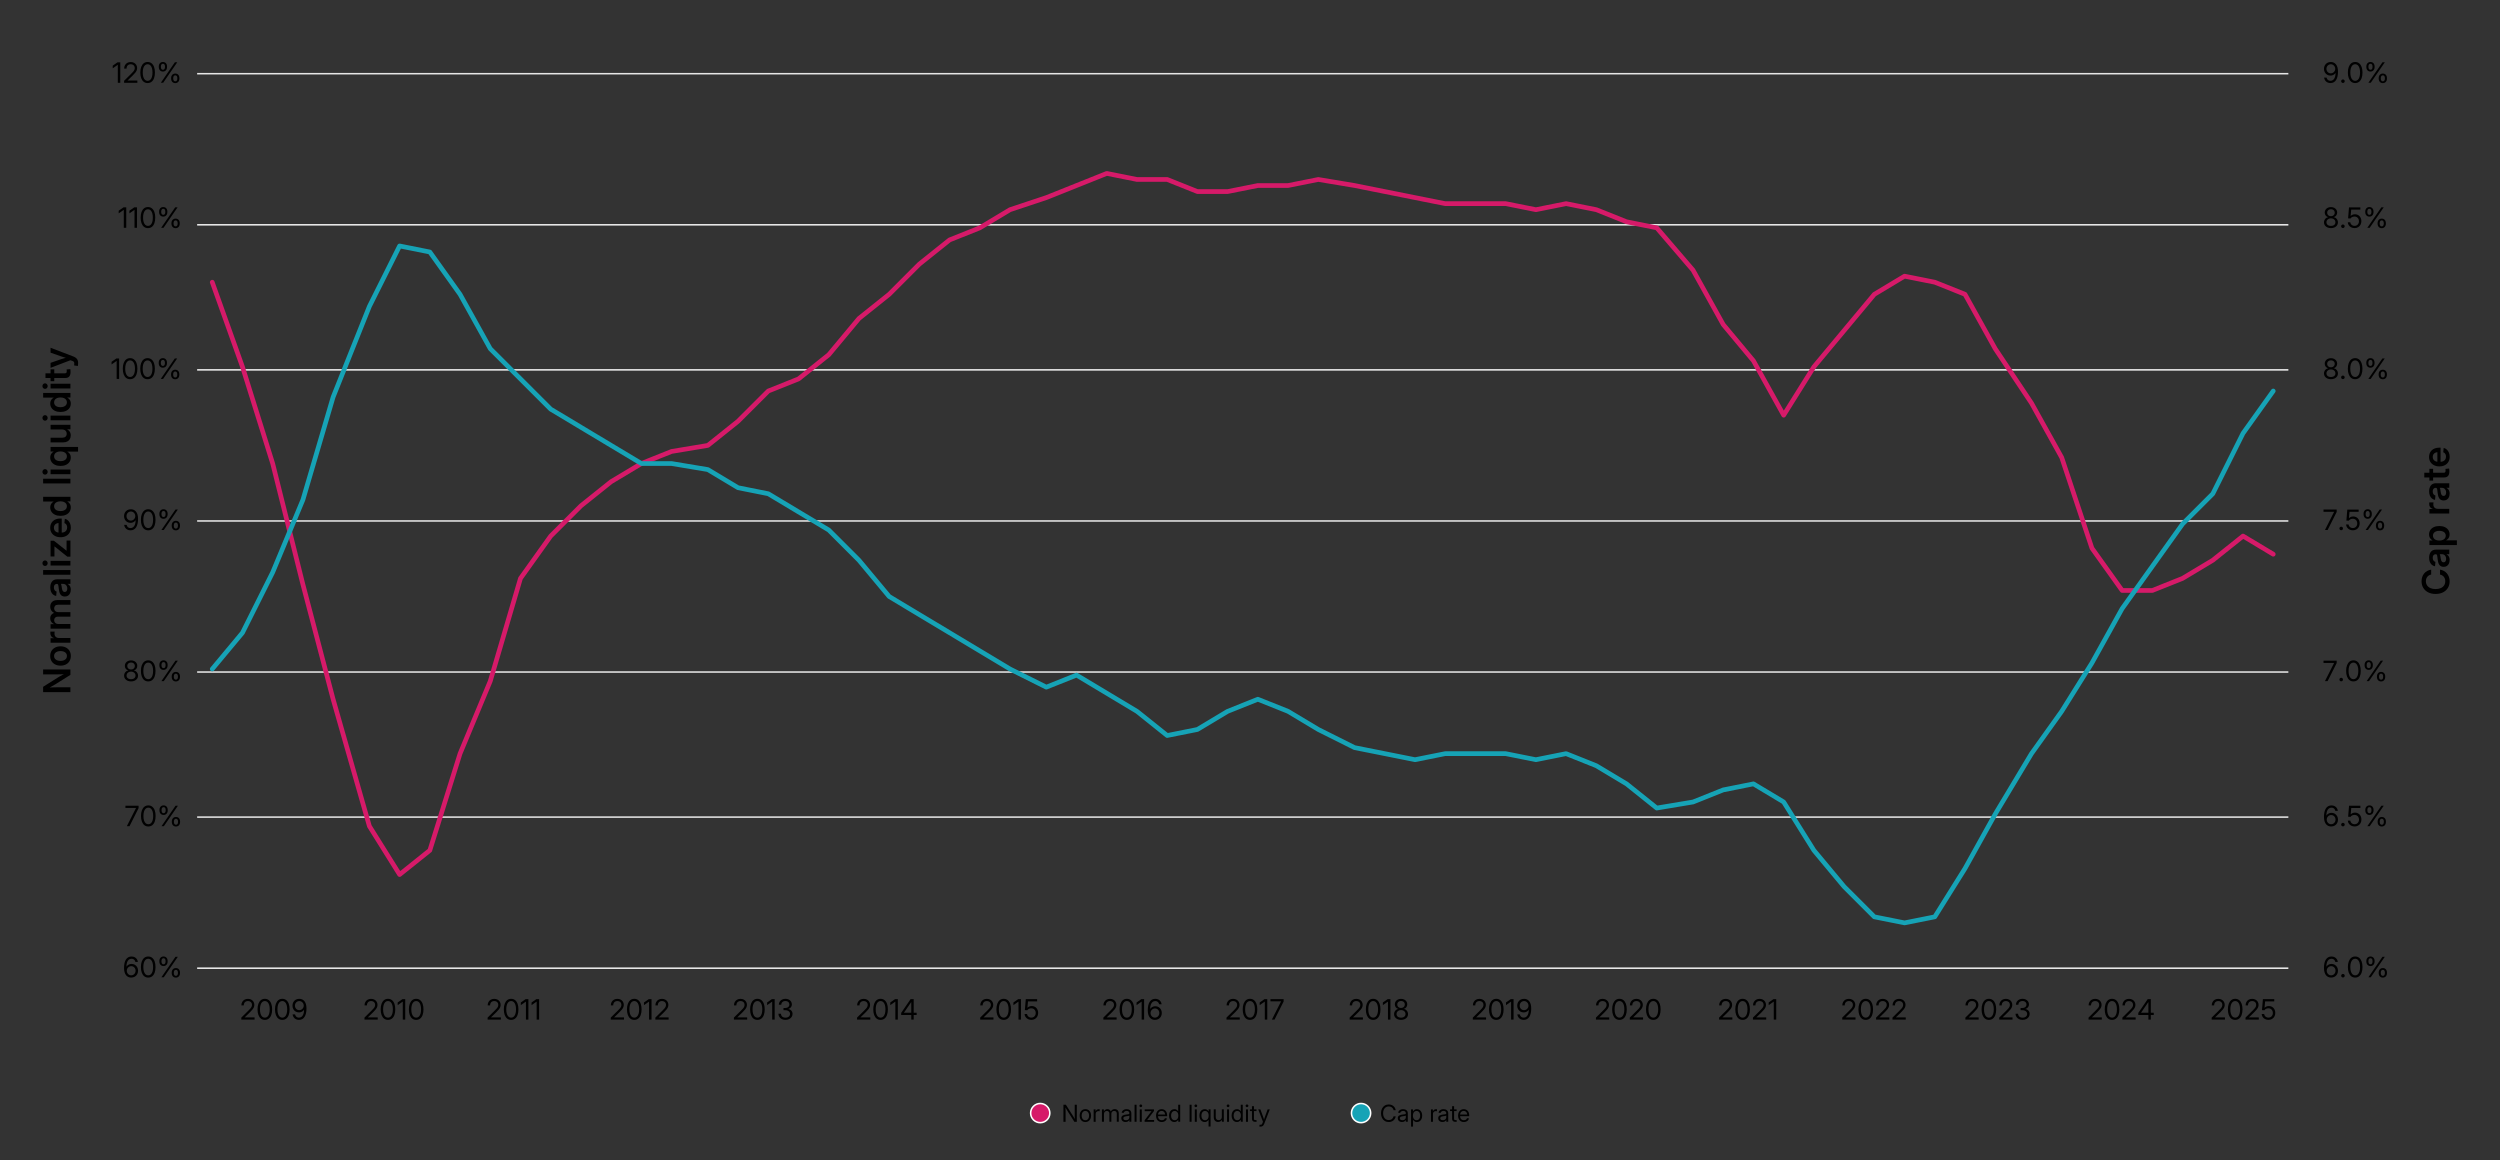 <?xml version="1.0" encoding="UTF-8"?>
<svg id="Layer_1" data-name="Layer 1" xmlns="http://www.w3.org/2000/svg" width="1600" height="742.61" viewBox="0 0 1600 742.61">
  <rect x="0" y="0" width="1600" height="742.61" fill="#333333" stroke="none"/>
  <defs>
    <style>
      .cls-1 {
        stroke: #d61a69;
      }

      .cls-1, .cls-2, .cls-3 {
        fill: none;
        stroke-linejoin: round;
      }

      .cls-1, .cls-3 {
        stroke-linecap: round;
        stroke-width: 3px;
      }

      .cls-4 {
        fill: #16a3b6;
      }

      .cls-4, .cls-5 {
        stroke: #fff;
        stroke-miterlimit: 10;
      }

      .cls-5 {
        fill: #d61a69;
      }

      .cls-6 {
        isolation: isolate;
      }

      .cls-2 {
        stroke: #e6e6e6;
      }

      .cls-3 {
        stroke: #16a3b6;
      }
    </style>
  </defs>
  <g>
    <path class="cls-2" d="M126.17,47.17h1338.38M126.17,143.87h1338.38M126.17,236.71h1338.38M126.17,333.41h1338.38M126.17,430.11h1338.38M126.17,522.95h1338.38"/>
    <line class="cls-2" x1="126.17" y1="619.65" x2="1464.54" y2="619.65"/>
    <polyline class="cls-1" points="135.84 180.62 155.18 234.77 174.52 296.66 193.86 374.03 213.2 447.52 236.41 528.75 255.75 559.7 275.09 544.22 294.43 482.33 313.77 435.92 333.11 370.16 352.45 343.08 371.79 323.74 391.13 308.27 410.47 296.66 429.81 288.93 453.02 285.06 472.36 269.59 491.71 250.25 511.05 242.51 530.39 227.04 549.73 203.83 569.07 188.36 588.41 169.01 607.75 153.54 627.09 145.81 646.43 134.2 669.64 126.47 688.98 118.73 708.32 110.99 727.66 114.86 747 114.86 766.34 122.6 785.68 122.6 805.02 118.73 824.36 118.73 843.71 114.86 866.91 118.73 886.26 122.6 905.6 126.47 924.94 130.33 944.28 130.33 963.62 130.33 982.96 134.2 1002.3 130.33 1021.64 134.2 1040.98 141.94 1060.32 145.81 1083.53 172.88 1102.87 207.7 1122.21 230.91 1141.55 265.72 1160.89 234.77 1180.23 211.56 1199.57 188.36 1218.91 176.75 1238.26 180.62 1257.6 188.36 1276.94 223.17 1300.15 257.98 1319.49 292.8 1338.83 350.82 1358.17 377.89 1377.51 377.89 1396.85 370.16 1416.19 358.55 1435.53 343.08 1454.87 354.69"/>
    <polyline class="cls-3" points="135.84 428.18 155.18 404.97 174.52 366.29 193.86 319.87 213.2 254.11 236.41 196.09 255.75 157.41 275.09 161.28 294.43 188.36 313.77 223.17 333.11 242.51 352.45 261.85 371.79 273.45 391.13 285.06 410.47 296.66 429.81 296.66 453.02 300.53 472.36 312.14 491.71 316 511.05 327.61 530.39 339.21 549.73 358.55 569.07 381.76 588.41 393.37 607.75 404.97 627.09 416.58 646.43 428.18 669.64 439.78 688.98 432.05 708.32 443.65 727.66 455.26 747 470.73 766.34 466.86 785.68 455.26 805.02 447.52 824.36 455.26 843.71 466.86 866.91 478.47 886.26 482.33 905.6 486.2 924.94 482.33 944.28 482.33 963.62 482.33 982.96 486.2 1002.3 482.33 1021.64 490.07 1040.98 501.67 1060.32 517.15 1083.53 513.28 1102.87 505.54 1122.21 501.67 1141.55 513.28 1160.89 544.22 1180.23 567.43 1199.57 586.77 1218.91 590.64 1238.26 586.77 1257.6 555.83 1276.94 521.02 1300.15 482.33 1319.49 455.26 1338.83 424.31 1358.17 389.5 1377.51 362.42 1396.85 335.34 1416.19 316 1435.53 277.32 1454.87 250.25"/>
    <g>
      <path d="M1491.92,625.65c-.64,0-1.25-.12-1.8-.36s-1.04-.61-1.46-1.12-.74-1.15-.97-1.93c-.23-.78-.35-1.72-.35-2.81s.1-2.13.3-3.03c.2-.89.51-1.66.91-2.29s.9-1.12,1.5-1.45c.6-.33,1.29-.5,2.07-.5s1.42.14,2,.44c.58.29,1.05.7,1.41,1.22.36.52.59,1.13.68,1.82h-1.59c-.13-.6-.41-1.09-.82-1.47-.41-.38-.95-.57-1.62-.57-.72,0-1.33.21-1.82.62-.49.42-.86,1-1.11,1.75-.25.75-.37,1.63-.37,2.65h.05c.22-.35.49-.65.83-.91.33-.25.71-.45,1.12-.59.41-.14.85-.21,1.31-.21.77,0,1.47.19,2.09.56.62.38,1.11.89,1.48,1.54.37.65.55,1.4.55,2.24s-.19,1.59-.55,2.25c-.37.67-.88,1.19-1.54,1.57-.66.38-1.42.57-2.3.57ZM1491.92,624.22c.53,0,1-.13,1.43-.4s.77-.62,1.02-1.07c.25-.45.37-.95.37-1.49s-.12-1.04-.36-1.48-.57-.79-.99-1.05c-.42-.26-.9-.39-1.42-.39-.4,0-.77.08-1.12.23-.35.16-.65.37-.91.64-.26.27-.46.58-.61.94s-.22.73-.22,1.13c0,.53.12,1.02.37,1.47.25.45.59.8,1.01,1.07.43.27.9.4,1.43.4Z"/>
      <path d="M1499.48,625.59c-.32,0-.58-.11-.8-.33-.22-.22-.33-.49-.33-.8s.11-.59.33-.81.49-.33.8-.33.59.11.81.33c.22.22.33.49.33.81s-.11.58-.33.8c-.22.22-.49.33-.81.33Z"/>
      <path d="M1507.32,625.65c-.97,0-1.8-.27-2.5-.81s-1.23-1.31-1.61-2.32c-.38-1-.57-2.2-.57-3.6s.19-2.6.57-3.61c.38-1,.92-1.78,1.61-2.33s1.53-.82,2.5-.82,1.8.27,2.5.82c.7.54,1.24,1.32,1.61,2.33s.56,2.21.56,3.61-.19,2.59-.56,3.6-.91,1.78-1.61,2.32-1.53.81-2.5.81ZM1507.32,624.23c.66,0,1.22-.21,1.68-.64.46-.42.82-1.03,1.07-1.82.25-.79.37-1.74.37-2.85s-.12-2.07-.37-2.86c-.25-.79-.61-1.4-1.07-1.83-.47-.42-1.03-.64-1.68-.64s-1.22.21-1.68.64c-.46.43-.82,1.04-1.07,1.83-.25.79-.37,1.75-.37,2.86s.12,2.06.37,2.85c.25.79.61,1.4,1.07,1.82.47.42,1.03.64,1.68.64Z"/>
      <path d="M1517.11,618.28c-.55,0-1.03-.13-1.42-.38s-.7-.59-.91-1.02c-.21-.43-.32-.91-.32-1.45v-.45c0-.53.11-1.01.32-1.44.21-.43.52-.77.91-1.02.4-.25.87-.38,1.42-.38s1.03.13,1.42.38.69.59.9,1.02c.21.43.31.91.31,1.44v.45c0,.53-.11,1.02-.32,1.45-.21.43-.51.77-.91,1.02s-.86.38-1.41.38ZM1515.77,625.46l9-13.1h1.51l-9,13.1h-1.51ZM1517.11,617.14c.43,0,.76-.16.97-.48s.33-.73.33-1.23v-.45c0-.49-.11-.9-.32-1.22-.21-.32-.54-.48-.98-.48s-.76.16-.98.48c-.22.32-.33.73-.33,1.22v.45c0,.5.11.91.33,1.23.22.32.55.48.99.48ZM1525.02,625.68c-.56,0-1.03-.13-1.43-.38-.4-.25-.7-.59-.91-1.02-.21-.43-.32-.91-.32-1.44v-.46c0-.53.11-1,.32-1.43.21-.43.52-.77.92-1.02.4-.26.87-.38,1.42-.38s1.03.13,1.42.38c.39.25.69.6.9,1.02.21.43.31.91.31,1.43v.46c0,.53-.11,1.01-.32,1.44-.21.43-.51.77-.91,1.02s-.86.38-1.41.38ZM1525.02,624.54c.43,0,.76-.16.97-.48s.33-.73.33-1.22v-.46c0-.49-.11-.89-.33-1.21s-.54-.48-.97-.48-.76.16-.98.48-.33.73-.33,1.21v.46c0,.49.11.9.33,1.22.22.32.55.48.99.48Z"/>
    </g>
    <g>
      <path d="M1491.92,528.95c-.64,0-1.25-.12-1.8-.36s-1.04-.61-1.46-1.12-.74-1.15-.97-1.93c-.23-.78-.35-1.72-.35-2.81s.1-2.13.3-3.03c.2-.89.51-1.66.91-2.29s.9-1.12,1.5-1.45c.6-.33,1.29-.5,2.07-.5s1.42.14,2,.44c.58.29,1.05.7,1.41,1.22.36.52.59,1.13.68,1.82h-1.59c-.13-.6-.41-1.09-.82-1.47-.41-.38-.95-.57-1.62-.57-.72,0-1.33.21-1.82.62-.49.42-.86,1-1.11,1.75-.25.75-.37,1.63-.37,2.65h.05c.22-.35.49-.65.83-.91.33-.25.71-.45,1.12-.59.41-.14.85-.21,1.31-.21.77,0,1.47.19,2.09.56.62.38,1.11.89,1.48,1.54.37.65.55,1.4.55,2.24s-.19,1.59-.55,2.25c-.37.67-.88,1.19-1.54,1.57-.66.38-1.42.57-2.3.57ZM1491.92,527.51c.53,0,1-.13,1.43-.4s.77-.62,1.02-1.07c.25-.45.37-.95.37-1.49s-.12-1.04-.36-1.48-.57-.79-.99-1.05c-.42-.26-.9-.39-1.42-.39-.4,0-.77.08-1.12.23-.35.16-.65.37-.91.64-.26.27-.46.58-.61.94s-.22.73-.22,1.13c0,.53.12,1.02.37,1.47.25.45.59.8,1.01,1.07.43.27.9.4,1.43.4Z"/>
      <path d="M1499.48,528.88c-.32,0-.58-.11-.8-.33-.22-.22-.33-.49-.33-.8s.11-.59.33-.81.49-.33.8-.33.59.11.81.33c.22.22.33.49.33.81s-.11.58-.33.8c-.22.22-.49.33-.81.33Z"/>
      <path d="M1506.95,528.93c-.8,0-1.53-.16-2.17-.49-.64-.33-1.16-.77-1.54-1.34-.38-.57-.59-1.21-.63-1.92h1.6c.04.45.19.84.43,1.19.25.35.57.62.97.83.4.2.84.3,1.34.3.55,0,1.04-.13,1.46-.38.42-.26.75-.61.99-1.05.24-.45.36-.96.36-1.53s-.12-1.1-.36-1.55c-.24-.45-.56-.81-.98-1.06s-.9-.39-1.45-.39c-.58,0-1.11.11-1.58.33-.47.22-.82.52-1.05.92l-1.54-.09.59-7.03h7.26v1.43h-5.84l-.38,4.06h.04c.35-.35.76-.61,1.22-.8.46-.18.97-.28,1.51-.28.6,0,1.16.11,1.66.33.5.22.93.52,1.3.92.37.4.65.87.85,1.41.2.54.3,1.13.3,1.77,0,.86-.19,1.62-.56,2.29-.37.67-.89,1.19-1.54,1.57s-1.41.57-2.28.57Z"/>
      <path d="M1516.44,521.58c-.55,0-1.03-.13-1.42-.38s-.7-.59-.91-1.02c-.21-.43-.32-.91-.32-1.45v-.45c0-.53.11-1.01.32-1.44.21-.43.52-.77.91-1.02.4-.25.87-.38,1.42-.38s1.03.13,1.42.38.69.59.9,1.02c.21.43.31.91.31,1.44v.45c0,.53-.11,1.02-.32,1.45-.21.43-.51.77-.91,1.02s-.86.38-1.41.38ZM1515.1,528.75l9-13.1h1.51l-9,13.1h-1.51ZM1516.44,520.44c.43,0,.76-.16.97-.48s.33-.73.33-1.23v-.45c0-.49-.11-.9-.32-1.22-.21-.32-.54-.48-.98-.48s-.76.16-.98.48c-.22.32-.33.73-.33,1.22v.45c0,.5.11.91.33,1.23.22.32.55.48.99.48ZM1524.35,528.98c-.56,0-1.03-.13-1.43-.38-.4-.25-.7-.59-.91-1.02-.21-.43-.32-.91-.32-1.44v-.46c0-.53.11-1,.32-1.43.21-.43.52-.77.92-1.02.4-.26.87-.38,1.42-.38s1.03.13,1.42.38c.39.25.69.6.9,1.02.21.43.31.91.31,1.43v.46c0,.53-.11,1.01-.32,1.44-.21.43-.51.77-.91,1.02s-.86.38-1.41.38ZM1524.35,527.84c.43,0,.76-.16.97-.48s.33-.73.33-1.22v-.46c0-.49-.11-.89-.33-1.21s-.54-.48-.97-.48-.76.16-.98.48-.33.73-.33,1.21v.46c0,.49.11.9.33,1.22.22.32.55.48.99.48Z"/>
    </g>
    <g>
      <path d="M1487.96,435.92l5.86-11.61v-.05h-6.77v-1.43h8.43v1.52l-5.82,11.58h-1.71Z"/>
      <path d="M1498.36,436.05c-.32,0-.58-.11-.8-.33-.22-.22-.33-.49-.33-.8s.11-.59.33-.81.49-.33.8-.33.59.11.81.33c.22.22.33.49.33.81s-.11.58-.33.8c-.22.22-.49.33-.81.33Z"/>
      <path d="M1506.2,436.11c-.97,0-1.8-.27-2.5-.81s-1.23-1.31-1.61-2.32c-.38-1-.57-2.2-.57-3.6s.19-2.6.57-3.61c.38-1,.92-1.78,1.61-2.33s1.53-.82,2.5-.82,1.8.27,2.5.82c.7.54,1.24,1.32,1.61,2.33s.56,2.21.56,3.61-.19,2.59-.56,3.6-.91,1.78-1.61,2.32-1.53.81-2.51.81ZM1506.2,434.69c.66,0,1.22-.21,1.68-.64.46-.42.82-1.03,1.07-1.82.25-.79.37-1.74.37-2.85s-.12-2.07-.37-2.86c-.25-.79-.61-1.4-1.07-1.83-.47-.42-1.03-.64-1.68-.64s-1.22.21-1.68.64c-.46.43-.82,1.04-1.07,1.83-.25.79-.37,1.75-.37,2.86s.12,2.06.37,2.85c.25.79.61,1.4,1.07,1.82.47.42,1.03.64,1.68.64Z"/>
      <path d="M1515.99,428.74c-.55,0-1.03-.13-1.42-.38s-.7-.59-.91-1.02c-.21-.43-.32-.91-.32-1.45v-.45c0-.53.11-1.01.32-1.44.21-.43.52-.77.91-1.02.4-.25.87-.38,1.42-.38s1.03.13,1.42.38.69.59.9,1.02c.21.43.31.91.31,1.44v.45c0,.53-.11,1.02-.32,1.45-.21.43-.51.77-.9,1.02s-.87.38-1.42.38ZM1514.65,435.92l9-13.1h1.51l-9,13.1h-1.51ZM1515.99,427.6c.43,0,.76-.16.98-.48s.32-.73.32-1.23v-.45c0-.49-.11-.9-.32-1.22-.21-.32-.54-.48-.98-.48s-.76.16-.98.48c-.22.32-.33.73-.33,1.22v.45c0,.5.11.91.33,1.23.22.32.55.48.99.48ZM1523.9,436.14c-.56,0-1.03-.13-1.43-.38-.4-.25-.7-.59-.91-1.02-.21-.43-.32-.91-.32-1.44v-.46c0-.53.11-1,.32-1.43.21-.43.52-.77.92-1.02.4-.26.87-.38,1.42-.38s1.03.13,1.42.38c.39.25.69.6.9,1.02.21.43.31.91.31,1.43v.46c0,.53-.11,1.01-.32,1.44-.21.43-.51.77-.9,1.02s-.87.38-1.42.38ZM1523.9,435c.43,0,.76-.16.98-.48s.32-.73.32-1.22v-.46c0-.49-.11-.89-.32-1.21s-.54-.48-.98-.48-.76.16-.98.48-.33.73-.33,1.21v.46c0,.49.11.9.33,1.22.22.32.55.48.99.48Z"/>
    </g>
    <g>
      <path d="M1487.96,339.21l5.86-11.61v-.05h-6.77v-1.43h8.43v1.52l-5.82,11.58h-1.71Z"/>
      <path d="M1498.36,339.35c-.32,0-.58-.11-.8-.33-.22-.22-.33-.49-.33-.8s.11-.59.33-.81.49-.33.8-.33.59.11.81.33c.22.22.33.49.33.81s-.11.58-.33.8c-.22.22-.49.33-.81.33Z"/>
      <path d="M1505.83,339.39c-.8,0-1.53-.16-2.17-.49-.64-.33-1.15-.77-1.54-1.34-.38-.57-.59-1.21-.63-1.92h1.6c.04.45.18.84.43,1.19.25.35.57.62.97.83.4.2.84.3,1.34.3.55,0,1.04-.13,1.46-.38.42-.26.75-.61.99-1.05.24-.45.36-.96.36-1.53s-.12-1.1-.36-1.55c-.24-.45-.56-.81-.98-1.06s-.9-.39-1.45-.39c-.58,0-1.11.11-1.58.33-.47.22-.82.52-1.05.92l-1.54-.09.59-7.03h7.26v1.43h-5.84l-.38,4.06h.04c.35-.35.76-.61,1.22-.8.46-.18.97-.28,1.51-.28.6,0,1.16.11,1.66.33.5.22.94.52,1.3.92.37.4.65.87.85,1.41.2.54.3,1.13.3,1.77,0,.86-.19,1.62-.56,2.29-.37.67-.88,1.19-1.54,1.57s-1.42.57-2.28.57Z"/>
      <path d="M1515.33,332.04c-.55,0-1.03-.13-1.42-.38s-.7-.59-.91-1.02c-.21-.43-.32-.91-.32-1.45v-.45c0-.53.11-1.01.32-1.44.21-.43.52-.77.91-1.02.4-.25.87-.38,1.42-.38s1.03.13,1.42.38.69.59.9,1.02c.21.43.31.91.31,1.44v.45c0,.53-.11,1.02-.32,1.45-.21.43-.51.77-.9,1.02s-.87.38-1.42.38ZM1513.98,339.21l9-13.1h1.51l-9,13.1h-1.51ZM1515.33,330.9c.43,0,.76-.16.98-.48s.32-.73.32-1.23v-.45c0-.49-.11-.9-.32-1.22-.21-.32-.54-.48-.98-.48s-.76.16-.98.48c-.22.32-.33.73-.33,1.22v.45c0,.5.11.91.33,1.23.22.32.55.48.99.48ZM1523.24,339.44c-.56,0-1.03-.13-1.43-.38-.4-.25-.7-.59-.91-1.02-.21-.43-.32-.91-.32-1.44v-.46c0-.53.11-1,.32-1.43.21-.43.52-.77.92-1.02.4-.26.87-.38,1.42-.38s1.03.13,1.42.38c.39.25.69.6.9,1.02.21.43.31.91.31,1.43v.46c0,.53-.11,1.01-.32,1.44-.21.43-.51.77-.9,1.02s-.87.38-1.42.38ZM1523.24,338.3c.43,0,.76-.16.98-.48s.32-.73.32-1.22v-.46c0-.49-.11-.89-.32-1.21s-.54-.48-.98-.48-.76.16-.98.48-.33.73-.33,1.21v.46c0,.49.11.9.33,1.22.22.32.55.48.99.48Z"/>
    </g>
    <g>
      <path d="M1491.81,242.7c-.87,0-1.64-.16-2.32-.47-.67-.31-1.2-.75-1.58-1.3-.38-.55-.57-1.19-.57-1.9,0-.57.12-1.09.36-1.57.24-.48.56-.88.97-1.19.41-.31.87-.51,1.38-.58v-.03c-.66-.14-1.2-.48-1.61-1.02s-.62-1.18-.62-1.92c0-.67.17-1.27.52-1.8s.82-.94,1.42-1.24c.6-.3,1.29-.45,2.05-.45s1.44.15,2.04.45c.6.3,1.07.72,1.42,1.24s.52,1.13.52,1.8c0,.73-.21,1.37-.62,1.91-.41.54-.94.88-1.59,1.02v.03c.5.08.96.27,1.37.59.41.32.73.71.97,1.19s.36,1,.36,1.57c0,.71-.19,1.35-.57,1.9-.38.55-.91.99-1.58,1.3-.67.31-1.45.47-2.32.47ZM1491.81,241.28c.59,0,1.09-.1,1.52-.29s.76-.46.99-.81c.23-.35.35-.76.35-1.23s-.12-.92-.37-1.3c-.25-.38-.58-.68-1.02-.89-.43-.22-.92-.33-1.48-.33s-1.05.11-1.48.33c-.43.22-.77.51-1.02.89-.25.38-.37.81-.37,1.3s.12.88.35,1.23c.23.35.57.62,1,.81.43.19.94.29,1.53.29ZM1491.81,235.07c.47,0,.89-.09,1.25-.28.36-.19.64-.45.85-.79.21-.34.31-.73.31-1.17s-.1-.83-.3-1.16c-.2-.33-.48-.58-.84-.77-.36-.19-.78-.28-1.27-.28s-.9.09-1.27.28c-.36.18-.65.44-.85.77-.2.33-.3.71-.3,1.16s.1.83.3,1.17c.2.34.49.6.85.79.37.19.79.28,1.26.28Z"/>
      <path d="M1499.45,242.64c-.32,0-.58-.11-.8-.33-.22-.22-.33-.49-.33-.8s.11-.59.33-.81.49-.33.8-.33.59.11.81.33c.22.22.33.49.33.81s-.11.58-.33.8c-.22.22-.49.33-.81.33Z"/>
      <path d="M1507.29,242.7c-.97,0-1.8-.27-2.5-.81s-1.23-1.31-1.61-2.32c-.38-1-.57-2.2-.57-3.6s.19-2.6.57-3.61c.38-1,.92-1.78,1.61-2.33s1.53-.82,2.5-.82,1.8.27,2.5.82c.7.54,1.24,1.32,1.61,2.33s.56,2.21.56,3.61-.19,2.59-.56,3.6-.91,1.78-1.61,2.32-1.53.81-2.5.81ZM1507.29,241.28c.66,0,1.22-.21,1.68-.64.46-.42.82-1.03,1.07-1.82.25-.79.37-1.74.37-2.85s-.12-2.07-.37-2.86c-.25-.79-.61-1.4-1.07-1.83-.47-.42-1.03-.64-1.68-.64s-1.22.21-1.68.64c-.46.43-.82,1.04-1.07,1.83-.25.79-.37,1.75-.37,2.86s.12,2.06.37,2.85c.25.79.61,1.4,1.07,1.82.47.42,1.03.64,1.68.64Z"/>
      <path d="M1517.08,235.34c-.55,0-1.03-.13-1.42-.38s-.7-.59-.91-1.02c-.21-.43-.32-.91-.32-1.45v-.45c0-.53.11-1.01.32-1.44.21-.43.52-.77.91-1.02.4-.25.87-.38,1.42-.38s1.03.13,1.42.38.69.59.9,1.02c.21.43.31.91.31,1.44v.45c0,.53-.11,1.02-.32,1.45-.21.43-.51.77-.91,1.02s-.86.38-1.41.38ZM1515.73,242.51l9-13.1h1.51l-9,13.1h-1.51ZM1517.08,234.2c.43,0,.76-.16.97-.48s.33-.73.33-1.23v-.45c0-.49-.11-.9-.32-1.22-.21-.32-.54-.48-.98-.48s-.76.16-.98.48c-.22.32-.33.73-.33,1.22v.45c0,.5.11.91.33,1.23.22.32.55.48.99.48ZM1524.99,242.74c-.56,0-1.03-.13-1.43-.38-.4-.25-.7-.59-.91-1.02-.21-.43-.32-.91-.32-1.44v-.46c0-.53.11-1,.32-1.43.21-.43.52-.77.92-1.02.4-.26.87-.38,1.42-.38s1.03.13,1.42.38c.39.25.69.6.9,1.02.21.43.31.91.31,1.43v.46c0,.53-.11,1.01-.32,1.44-.21.43-.51.77-.91,1.02s-.86.38-1.41.38ZM1524.99,241.6c.43,0,.76-.16.97-.48s.33-.73.33-1.22v-.46c0-.49-.11-.89-.33-1.21s-.54-.48-.97-.48-.76.16-.98.48-.33.73-.33,1.21v.46c0,.49.11.9.33,1.22.22.32.55.48.99.48Z"/>
    </g>
    <g>
      <path d="M1491.81,146c-.87,0-1.64-.16-2.32-.47-.67-.31-1.2-.75-1.58-1.3-.38-.55-.57-1.19-.57-1.9,0-.57.12-1.09.36-1.57.24-.48.56-.88.97-1.19.41-.31.87-.51,1.38-.58v-.03c-.66-.14-1.2-.48-1.61-1.02s-.62-1.18-.62-1.92c0-.67.17-1.27.52-1.8s.82-.94,1.42-1.24c.6-.3,1.29-.45,2.05-.45s1.44.15,2.04.45c.6.3,1.07.72,1.42,1.24s.52,1.13.52,1.8c0,.73-.21,1.37-.62,1.91-.41.54-.94.88-1.59,1.02v.03c.5.08.96.27,1.37.59.41.32.73.71.97,1.19s.36,1,.36,1.57c0,.71-.19,1.35-.57,1.9-.38.55-.91.99-1.58,1.3-.67.31-1.45.47-2.32.47ZM1491.81,144.58c.59,0,1.09-.1,1.52-.29s.76-.46.99-.81c.23-.35.35-.76.35-1.23s-.12-.92-.37-1.3c-.25-.38-.58-.68-1.02-.89-.43-.22-.92-.33-1.48-.33s-1.05.11-1.48.33c-.43.22-.77.51-1.02.89-.25.38-.37.81-.37,1.3s.12.88.35,1.23c.23.35.57.62,1,.81.43.19.94.29,1.53.29ZM1491.81,138.36c.47,0,.89-.09,1.25-.28.36-.19.64-.45.85-.79.21-.34.31-.73.31-1.17s-.1-.83-.3-1.16c-.2-.33-.48-.58-.84-.77-.36-.19-.78-.28-1.27-.28s-.9.09-1.27.28c-.36.18-.65.44-.85.77-.2.33-.3.71-.3,1.16s.1.83.3,1.17c.2.34.49.6.85.79.37.19.79.28,1.26.28Z"/>
      <path d="M1499.45,145.94c-.32,0-.58-.11-.8-.33-.22-.22-.33-.49-.33-.8s.11-.59.33-.81.49-.33.8-.33.59.11.81.33c.22.22.33.49.33.81s-.11.58-.33.8c-.22.22-.49.33-.81.33Z"/>
      <path d="M1506.92,145.98c-.8,0-1.53-.16-2.17-.49-.64-.33-1.16-.77-1.54-1.34-.38-.57-.59-1.21-.63-1.92h1.6c.04.45.19.84.43,1.19.25.35.57.62.97.83.4.2.84.3,1.34.3.55,0,1.04-.13,1.46-.38.42-.26.75-.61.99-1.05.24-.45.36-.96.36-1.53s-.12-1.1-.36-1.55c-.24-.45-.56-.81-.98-1.06s-.9-.39-1.45-.39c-.58,0-1.11.11-1.58.33-.47.22-.82.52-1.05.92l-1.54-.09.59-7.03h7.26v1.43h-5.84l-.38,4.06h.04c.35-.35.76-.61,1.22-.8.46-.18.97-.28,1.51-.28.6,0,1.16.11,1.66.33.5.22.93.52,1.3.92.37.4.65.87.85,1.41.2.54.3,1.13.3,1.77,0,.86-.19,1.62-.56,2.29-.37.67-.89,1.19-1.54,1.57s-1.41.57-2.28.57Z"/>
      <path d="M1516.41,138.64c-.55,0-1.03-.13-1.42-.38s-.7-.59-.91-1.02c-.21-.43-.32-.91-.32-1.45v-.45c0-.53.11-1.01.32-1.44.21-.43.52-.77.91-1.02.4-.25.87-.38,1.42-.38s1.03.13,1.42.38.69.59.9,1.02c.21.43.31.91.31,1.44v.45c0,.53-.11,1.02-.32,1.45-.21.43-.51.77-.91,1.02s-.86.38-1.41.38ZM1515.06,145.81l9-13.1h1.51l-9,13.1h-1.51ZM1516.41,137.49c.43,0,.76-.16.97-.48s.33-.73.33-1.23v-.45c0-.49-.11-.9-.32-1.22-.21-.32-.54-.48-.98-.48s-.76.16-.98.48c-.22.32-.33.73-.33,1.22v.45c0,.5.11.91.33,1.23.22.32.55.48.99.48ZM1524.32,146.04c-.56,0-1.03-.13-1.43-.38-.4-.25-.7-.59-.91-1.02-.21-.43-.32-.91-.32-1.44v-.46c0-.53.11-1,.32-1.43.21-.43.52-.77.92-1.02.4-.26.87-.38,1.42-.38s1.03.13,1.42.38c.39.25.69.6.9,1.02.21.43.31.91.31,1.43v.46c0,.53-.11,1.01-.32,1.44-.21.43-.51.77-.91,1.02s-.86.38-1.41.38ZM1524.32,144.89c.43,0,.76-.16.97-.48s.33-.73.33-1.22v-.46c0-.49-.11-.89-.33-1.21s-.54-.48-.97-.48-.76.16-.98.48-.33.73-.33,1.21v.46c0,.49.11.9.33,1.22.22.32.55.48.99.48Z"/>
    </g>
    <g>
      <path d="M1491.52,53.16c-.75,0-1.42-.14-2-.44-.58-.29-1.06-.7-1.42-1.23s-.59-1.14-.69-1.83h1.59c.13.61.4,1.1.82,1.49s.96.57,1.63.57c.72,0,1.33-.21,1.81-.62.49-.42.86-1,1.11-1.75.25-.75.38-1.64.38-2.65h-.06c-.21.35-.48.64-.81.89-.33.25-.7.44-1.11.58s-.85.2-1.31.2c-.77,0-1.47-.19-2.1-.56-.62-.37-1.12-.88-1.48-1.54-.36-.65-.54-1.39-.54-2.22s.19-1.6.56-2.26c.37-.66.89-1.18,1.55-1.56s1.43-.57,2.3-.55c.64,0,1.24.12,1.79.37s1.03.62,1.45,1.12c.41.5.74,1.14.97,1.92s.35,1.71.35,2.8-.1,2.14-.31,3.03-.51,1.66-.91,2.29-.9,1.12-1.5,1.45-1.29.5-2.07.5ZM1491.68,46.94c.4,0,.77-.08,1.12-.23.35-.15.65-.36.91-.63.26-.27.46-.58.62-.93.15-.35.22-.73.22-1.12,0-.53-.13-1.01-.38-1.45s-.59-.79-1.01-1.06c-.42-.27-.9-.4-1.43-.4s-1,.13-1.43.39c-.43.26-.76.61-1.01,1.05-.25.44-.37.94-.37,1.49s.12,1.04.36,1.47c.24.44.57.78.99,1.04.42.26.89.38,1.41.38Z"/>
      <path d="M1499.48,53.1c-.32,0-.58-.11-.8-.33-.22-.22-.33-.49-.33-.8s.11-.59.33-.81.49-.33.8-.33.59.11.81.33c.22.22.33.49.33.81s-.11.58-.33.8c-.22.22-.49.33-.81.33Z"/>
      <path d="M1507.32,53.16c-.97,0-1.8-.27-2.5-.81s-1.23-1.31-1.61-2.32c-.38-1-.57-2.2-.57-3.6s.19-2.6.57-3.61c.38-1,.92-1.78,1.61-2.33s1.53-.82,2.5-.82,1.8.27,2.5.82c.7.54,1.24,1.32,1.61,2.33s.56,2.21.56,3.61-.19,2.59-.56,3.6-.91,1.78-1.61,2.32-1.53.81-2.5.81ZM1507.32,51.74c.66,0,1.22-.21,1.68-.64.46-.42.82-1.03,1.07-1.82.25-.79.37-1.74.37-2.85s-.12-2.07-.37-2.86c-.25-.79-.61-1.4-1.07-1.83-.47-.42-1.03-.64-1.68-.64s-1.22.21-1.68.64c-.46.43-.82,1.04-1.07,1.83-.25.79-.37,1.75-.37,2.86s.12,2.06.37,2.85c.25.79.61,1.4,1.07,1.82.47.42,1.03.64,1.68.64Z"/>
      <path d="M1517.11,45.8c-.55,0-1.03-.13-1.42-.38s-.7-.59-.91-1.02c-.21-.43-.32-.91-.32-1.45v-.45c0-.53.11-1.01.32-1.44.21-.43.52-.77.91-1.02.4-.25.87-.38,1.42-.38s1.03.13,1.42.38.69.59.9,1.02c.21.43.31.91.31,1.44v.45c0,.53-.11,1.02-.32,1.45-.21.43-.51.77-.91,1.02s-.86.38-1.41.38ZM1515.77,52.97l9-13.1h1.51l-9,13.1h-1.51ZM1517.11,44.66c.43,0,.76-.16.97-.48s.33-.73.33-1.23v-.45c0-.49-.11-.9-.32-1.22-.21-.32-.54-.48-.98-.48s-.76.16-.98.48c-.22.32-.33.73-.33,1.22v.45c0,.5.11.91.33,1.23.22.32.55.48.99.48ZM1525.02,53.2c-.56,0-1.03-.13-1.43-.38-.4-.25-.7-.59-.91-1.02-.21-.43-.32-.91-.32-1.44v-.46c0-.53.11-1,.32-1.43.21-.43.52-.77.92-1.02.4-.26.87-.38,1.42-.38s1.03.13,1.42.38c.39.25.69.6.9,1.02.21.43.31.91.31,1.43v.46c0,.53-.11,1.01-.32,1.44-.21.43-.51.77-.91,1.02s-.86.38-1.41.38ZM1525.02,52.06c.43,0,.76-.16.97-.48s.33-.73.33-1.22v-.46c0-.49-.11-.89-.33-1.21s-.54-.48-.97-.48-.76.16-.98.48-.33.73-.33,1.21v.46c0,.49.11.9.33,1.22.22.32.55.48.99.48Z"/>
    </g>
    <g>
      <path d="M83.96,625.65c-.64,0-1.25-.12-1.8-.36s-1.04-.61-1.46-1.12-.74-1.15-.97-1.93c-.23-.78-.35-1.72-.35-2.81s.1-2.13.3-3.03c.2-.89.51-1.66.91-2.29s.9-1.12,1.5-1.45,1.28-.5,2.07-.5,1.42.14,2,.44c.58.29,1.05.7,1.41,1.22s.59,1.13.68,1.82h-1.59c-.13-.6-.41-1.09-.82-1.47-.41-.38-.95-.57-1.62-.57-.72,0-1.33.21-1.81.62s-.86,1-1.11,1.75-.37,1.63-.37,2.65h.05c.22-.35.49-.65.83-.91.33-.25.71-.45,1.12-.59s.85-.21,1.31-.21c.77,0,1.47.19,2.09.56s1.11.89,1.48,1.54.55,1.4.55,2.24-.18,1.59-.55,2.25c-.37.67-.88,1.19-1.54,1.57s-1.43.57-2.3.57ZM83.96,624.22c.53,0,1-.13,1.43-.4s.77-.62,1.02-1.07.37-.95.37-1.49-.12-1.04-.36-1.48-.57-.79-.99-1.05c-.42-.26-.9-.39-1.42-.39-.4,0-.77.08-1.12.23-.35.16-.65.37-.91.64s-.46.58-.61.94-.22.73-.22,1.13c0,.53.12,1.02.37,1.47s.59.8,1.01,1.07.9.4,1.43.4Z"/>
      <path d="M94.86,625.65c-.97,0-1.8-.27-2.5-.81s-1.23-1.31-1.61-2.32-.57-2.2-.57-3.6.19-2.6.57-3.61.92-1.78,1.61-2.33,1.53-.82,2.5-.82,1.8.27,2.5.82,1.24,1.32,1.61,2.33.56,2.21.56,3.61-.19,2.59-.56,3.6-.91,1.78-1.61,2.32-1.53.81-2.5.81ZM94.86,624.23c.66,0,1.22-.21,1.68-.64s.82-1.03,1.07-1.82.37-1.74.37-2.85-.12-2.07-.37-2.86c-.25-.79-.61-1.4-1.07-1.83-.47-.42-1.03-.64-1.68-.64s-1.22.21-1.68.64c-.47.43-.82,1.04-1.07,1.83-.25.79-.37,1.75-.37,2.86s.12,2.06.37,2.85.61,1.4,1.07,1.82,1.03.64,1.68.64Z"/>
      <path d="M104.65,618.28c-.55,0-1.03-.13-1.42-.38s-.7-.59-.91-1.02c-.21-.43-.32-.91-.32-1.45v-.45c0-.53.11-1.01.32-1.44.21-.43.52-.77.91-1.02s.87-.38,1.42-.38,1.03.13,1.42.38.69.59.9,1.02c.21.43.31.91.31,1.44v.45c0,.53-.11,1.02-.32,1.45-.21.43-.51.77-.91,1.02s-.86.38-1.42.38ZM103.3,625.46l9-13.1h1.51l-9,13.1h-1.51ZM104.65,617.14c.43,0,.76-.16.98-.48s.33-.73.33-1.23v-.45c0-.49-.11-.9-.32-1.22-.21-.32-.54-.48-.98-.48s-.76.16-.98.48c-.22.32-.33.73-.33,1.22v.45c0,.5.11.91.33,1.23s.55.48.99.48ZM112.56,625.68c-.56,0-1.03-.13-1.43-.38s-.7-.59-.91-1.02c-.21-.43-.32-.91-.32-1.44v-.46c0-.53.11-1,.32-1.43s.52-.77.92-1.02c.4-.26.87-.38,1.42-.38s1.03.13,1.42.38c.39.25.69.6.9,1.02s.31.91.31,1.43v.46c0,.53-.11,1.01-.32,1.44-.21.43-.51.77-.91,1.02s-.86.38-1.42.38ZM112.56,624.54c.43,0,.76-.16.98-.48s.33-.73.33-1.22v-.46c0-.49-.11-.89-.33-1.21s-.54-.48-.98-.48-.76.16-.98.48-.33.73-.33,1.21v.46c0,.49.11.9.33,1.22s.55.48.99.48Z"/>
    </g>
    <g>
      <path d="M81.18,528.75l5.86-11.61v-.05h-6.77v-1.43h8.43v1.52l-5.82,11.58h-1.71Z"/>
      <path d="M94.92,528.95c-.97,0-1.8-.27-2.5-.81s-1.23-1.31-1.61-2.32-.57-2.2-.57-3.6.19-2.6.57-3.61.92-1.78,1.61-2.33,1.53-.82,2.5-.82,1.8.27,2.5.82,1.24,1.32,1.61,2.33.56,2.21.56,3.61-.19,2.59-.56,3.6-.91,1.78-1.61,2.32-1.53.81-2.5.81ZM94.92,527.52c.66,0,1.22-.21,1.68-.64s.82-1.03,1.07-1.82.37-1.74.37-2.85-.12-2.07-.37-2.86c-.25-.79-.61-1.4-1.07-1.83-.47-.42-1.03-.64-1.68-.64s-1.22.21-1.68.64c-.47.43-.82,1.04-1.07,1.83-.25.79-.37,1.75-.37,2.86s.12,2.06.37,2.85.61,1.4,1.07,1.82,1.03.64,1.68.64Z"/>
      <path d="M104.71,521.58c-.55,0-1.03-.13-1.42-.38s-.7-.59-.91-1.02c-.21-.43-.32-.91-.32-1.45v-.45c0-.53.11-1.01.32-1.44.21-.43.52-.77.91-1.02s.87-.38,1.42-.38,1.03.13,1.42.38.69.59.9,1.02c.21.43.31.91.31,1.44v.45c0,.53-.11,1.02-.32,1.45-.21.43-.51.77-.91,1.02s-.86.38-1.42.38ZM103.37,528.75l9-13.1h1.51l-9,13.1h-1.51ZM104.71,520.44c.43,0,.76-.16.98-.48s.33-.73.33-1.23v-.45c0-.49-.11-.9-.32-1.22-.21-.32-.54-.48-.98-.48s-.76.16-.98.48c-.22.32-.33.73-.33,1.22v.45c0,.5.11.91.33,1.23s.55.48.99.48ZM112.62,528.98c-.56,0-1.03-.13-1.43-.38s-.7-.59-.91-1.02c-.21-.43-.32-.91-.32-1.44v-.46c0-.53.11-1,.32-1.43s.52-.77.92-1.02c.4-.26.87-.38,1.42-.38s1.03.13,1.42.38c.39.25.69.6.9,1.02s.31.91.31,1.43v.46c0,.53-.11,1.01-.32,1.44-.21.43-.51.77-.91,1.02s-.86.38-1.42.38ZM112.62,527.84c.43,0,.76-.16.98-.48s.33-.73.33-1.22v-.46c0-.49-.11-.89-.33-1.21s-.54-.48-.98-.48-.76.16-.98.48-.33.73-.33,1.21v.46c0,.49.11.9.33,1.22s.55.48.99.48Z"/>
    </g>
    <g>
      <path d="M83.88,436.11c-.87,0-1.65-.16-2.32-.47-.67-.31-1.2-.75-1.58-1.3-.38-.55-.57-1.19-.57-1.9,0-.57.12-1.09.36-1.57s.56-.88.97-1.19.87-.51,1.38-.58v-.03c-.66-.14-1.2-.48-1.61-1.02s-.62-1.18-.62-1.92c0-.67.17-1.27.52-1.8s.82-.94,1.42-1.24,1.28-.45,2.05-.45,1.44.15,2.04.45,1.07.72,1.42,1.24.52,1.13.52,1.8c0,.73-.21,1.37-.62,1.91s-.94.88-1.59,1.02v.03c.5.08.96.27,1.37.59s.73.71.97,1.19.36,1,.36,1.57c0,.71-.19,1.35-.57,1.9-.38.55-.91.99-1.58,1.3-.67.31-1.45.47-2.32.47ZM83.88,434.69c.59,0,1.09-.1,1.52-.29s.76-.46.99-.81c.23-.35.35-.76.35-1.23s-.12-.92-.37-1.3c-.25-.38-.58-.68-1.02-.89s-.92-.33-1.48-.33-1.05.11-1.48.33-.77.51-1.02.89c-.25.38-.37.81-.37,1.3s.12.88.35,1.23c.23.35.57.62,1,.81s.94.29,1.52.29ZM83.88,428.47c.47,0,.89-.09,1.25-.28.36-.19.64-.45.85-.79s.31-.73.31-1.17-.1-.83-.3-1.16-.48-.58-.84-.77c-.36-.19-.78-.28-1.27-.28s-.9.09-1.27.28c-.36.18-.65.44-.85.77s-.3.71-.3,1.16.1.83.3,1.17.49.6.85.79.79.28,1.26.28Z"/>
      <path d="M94.86,436.11c-.97,0-1.8-.27-2.5-.81s-1.23-1.31-1.61-2.32-.57-2.2-.57-3.6.19-2.6.57-3.61.92-1.78,1.61-2.33,1.53-.82,2.5-.82,1.8.27,2.5.82,1.24,1.32,1.61,2.33.56,2.21.56,3.61-.19,2.59-.56,3.6-.91,1.78-1.61,2.32-1.53.81-2.5.81ZM94.86,434.69c.66,0,1.22-.21,1.68-.64s.82-1.03,1.07-1.82.37-1.74.37-2.85-.12-2.07-.37-2.86c-.25-.79-.61-1.4-1.07-1.83-.47-.42-1.03-.64-1.68-.64s-1.22.21-1.68.64c-.47.43-.82,1.04-1.07,1.83-.25.79-.37,1.75-.37,2.86s.12,2.06.37,2.85.61,1.4,1.07,1.82,1.03.64,1.68.64Z"/>
      <path d="M104.65,428.74c-.55,0-1.03-.13-1.42-.38s-.7-.59-.91-1.02c-.21-.43-.32-.91-.32-1.45v-.45c0-.53.11-1.01.32-1.44.21-.43.52-.77.91-1.02s.87-.38,1.42-.38,1.03.13,1.42.38.69.59.9,1.02c.21.43.31.91.31,1.44v.45c0,.53-.11,1.02-.32,1.45-.21.43-.51.77-.91,1.02s-.86.38-1.42.38ZM103.31,435.92l9-13.1h1.51l-9,13.1h-1.51ZM104.65,427.6c.43,0,.76-.16.98-.48s.33-.73.33-1.23v-.45c0-.49-.11-.9-.32-1.22-.21-.32-.54-.48-.98-.48s-.76.16-.98.48c-.22.32-.33.73-.33,1.22v.45c0,.5.11.91.33,1.23s.55.48.99.48ZM112.56,436.14c-.56,0-1.03-.13-1.43-.38s-.7-.59-.91-1.02c-.21-.43-.32-.91-.32-1.44v-.46c0-.53.11-1,.32-1.43s.52-.77.92-1.02c.4-.26.87-.38,1.42-.38s1.03.13,1.42.38c.39.25.69.6.9,1.02s.31.91.31,1.43v.46c0,.53-.11,1.01-.32,1.44-.21.43-.51.77-.91,1.02s-.86.38-1.42.38ZM112.56,435c.43,0,.76-.16.98-.48s.33-.73.33-1.22v-.46c0-.49-.11-.89-.33-1.21s-.54-.48-.98-.48-.76.16-.98.48-.33.73-.33,1.21v.46c0,.49.11.9.33,1.22s.55.48.99.48Z"/>
    </g>
    <g>
      <path d="M83.56,339.41c-.75,0-1.42-.14-2-.44-.58-.29-1.06-.7-1.42-1.23s-.59-1.14-.69-1.83h1.59c.13.61.4,1.1.82,1.49s.96.57,1.63.57c.72,0,1.33-.21,1.81-.62s.86-1,1.11-1.75c.25-.75.38-1.64.38-2.65h-.06c-.21.35-.48.64-.81.89-.33.25-.7.44-1.11.58s-.85.2-1.31.2c-.77,0-1.47-.19-2.1-.56s-1.12-.88-1.48-1.54c-.36-.65-.54-1.39-.54-2.22s.19-1.6.56-2.26.89-1.18,1.55-1.56,1.43-.57,2.3-.55c.64,0,1.24.12,1.79.37s1.03.62,1.45,1.12c.41.5.74,1.14.97,1.92s.35,1.71.35,2.8-.1,2.14-.31,3.03-.51,1.66-.91,2.29-.91,1.12-1.5,1.45-1.29.5-2.07.5ZM83.72,333.18c.4,0,.77-.08,1.12-.23s.65-.36.91-.63.47-.58.62-.93.22-.73.22-1.12c0-.53-.13-1.01-.38-1.45s-.59-.79-1.01-1.06c-.42-.27-.9-.4-1.43-.4s-1,.13-1.43.39-.76.61-1.01,1.05-.37.94-.37,1.49.12,1.04.36,1.47c.24.44.57.78.99,1.04.42.26.89.38,1.41.38Z"/>
      <path d="M94.86,339.41c-.97,0-1.8-.27-2.5-.81s-1.23-1.31-1.61-2.32-.57-2.2-.57-3.6.19-2.6.57-3.61.92-1.78,1.61-2.33,1.53-.82,2.5-.82,1.8.27,2.5.82,1.24,1.32,1.61,2.33.56,2.21.56,3.61-.19,2.59-.56,3.6-.91,1.78-1.61,2.32-1.53.81-2.5.81ZM94.86,337.98c.66,0,1.22-.21,1.68-.64s.82-1.03,1.07-1.82.37-1.74.37-2.85-.12-2.07-.37-2.86c-.25-.79-.61-1.4-1.07-1.83-.47-.42-1.03-.64-1.68-.64s-1.22.21-1.68.64c-.47.43-.82,1.04-1.07,1.83-.25.79-.37,1.75-.37,2.86s.12,2.06.37,2.85.61,1.4,1.07,1.82,1.03.64,1.68.64Z"/>
      <path d="M104.65,332.04c-.55,0-1.03-.13-1.42-.38s-.7-.59-.91-1.02c-.21-.43-.32-.91-.32-1.45v-.45c0-.53.11-1.01.32-1.44.21-.43.52-.77.91-1.02s.87-.38,1.42-.38,1.03.13,1.42.38.69.59.9,1.02c.21.43.31.91.31,1.44v.45c0,.53-.11,1.02-.32,1.45-.21.43-.51.77-.91,1.02s-.86.38-1.42.38ZM103.3,339.21l9-13.1h1.51l-9,13.1h-1.51ZM104.65,330.9c.43,0,.76-.16.98-.48s.33-.73.33-1.23v-.45c0-.49-.11-.9-.32-1.22-.21-.32-.54-.48-.98-.48s-.76.16-.98.48c-.22.32-.33.73-.33,1.22v.45c0,.5.11.91.33,1.23s.55.48.99.48ZM112.56,339.44c-.56,0-1.03-.13-1.43-.38s-.7-.59-.91-1.02c-.21-.43-.32-.91-.32-1.44v-.46c0-.53.11-1,.32-1.43s.52-.77.92-1.02c.4-.26.87-.38,1.42-.38s1.03.13,1.42.38c.39.25.69.6.9,1.02s.31.91.31,1.43v.46c0,.53-.11,1.01-.32,1.44-.21.43-.51.77-.91,1.02s-.86.38-1.42.38ZM112.56,338.3c.43,0,.76-.16.98-.48s.33-.73.33-1.22v-.46c0-.49-.11-.89-.33-1.21s-.54-.48-.98-.48-.76.16-.98.48-.33.73-.33,1.21v.46c0,.49.11.9.33,1.22s.55.48.99.48Z"/>
    </g>
    <g>
      <path d="M76.24,229.41v13.1h-1.58v-11.5h-.04l-3.22,2.24v-1.7l3.08-2.14h1.76Z"/>
      <path d="M83.26,242.7c-.97,0-1.8-.27-2.5-.81s-1.23-1.31-1.61-2.32-.57-2.2-.57-3.6.19-2.6.57-3.61.92-1.78,1.61-2.33,1.53-.82,2.5-.82,1.8.27,2.5.82,1.24,1.32,1.61,2.33.56,2.21.56,3.61-.19,2.59-.56,3.6-.91,1.78-1.61,2.32-1.53.81-2.5.81ZM83.26,241.28c.66,0,1.22-.21,1.68-.64s.82-1.03,1.07-1.82.37-1.74.37-2.85-.12-2.07-.37-2.86c-.25-.79-.61-1.4-1.07-1.83-.47-.42-1.03-.64-1.68-.64s-1.22.21-1.68.64c-.47.43-.82,1.04-1.07,1.83-.25.79-.37,1.75-.37,2.86s.12,2.06.37,2.85.61,1.4,1.07,1.82,1.03.64,1.68.64Z"/>
      <path d="M94.44,242.7c-.97,0-1.8-.27-2.5-.81s-1.23-1.31-1.61-2.32-.57-2.2-.57-3.6.19-2.6.57-3.61.92-1.78,1.61-2.33,1.53-.82,2.5-.82,1.8.27,2.5.82,1.24,1.32,1.61,2.33.56,2.21.56,3.61-.19,2.59-.56,3.6-.91,1.78-1.61,2.32-1.53.81-2.5.81ZM94.44,241.28c.66,0,1.22-.21,1.68-.64s.82-1.03,1.07-1.82.37-1.74.37-2.85-.12-2.07-.37-2.86c-.25-.79-.61-1.4-1.07-1.83-.47-.42-1.03-.64-1.68-.64s-1.22.21-1.68.64c-.47.43-.82,1.04-1.07,1.83-.25.79-.37,1.75-.37,2.86s.12,2.06.37,2.85.61,1.4,1.07,1.82,1.03.64,1.68.64Z"/>
      <path d="M104.23,235.34c-.55,0-1.03-.13-1.42-.38s-.7-.59-.91-1.02c-.21-.43-.32-.91-.32-1.45v-.45c0-.53.11-1.01.32-1.44.21-.43.52-.77.91-1.02s.87-.38,1.42-.38,1.03.13,1.42.38.69.59.9,1.02c.21.43.31.91.31,1.44v.45c0,.53-.11,1.02-.32,1.45-.21.43-.51.77-.91,1.02s-.86.38-1.42.38ZM102.88,242.51l9-13.1h1.51l-9,13.1h-1.51ZM104.23,234.2c.43,0,.76-.16.98-.48s.33-.73.33-1.23v-.45c0-.49-.11-.9-.32-1.22-.21-.32-.54-.48-.98-.48s-.76.16-.98.48c-.22.32-.33.73-.33,1.22v.45c0,.5.11.91.33,1.23s.55.48.99.48ZM112.14,242.74c-.56,0-1.03-.13-1.43-.38s-.7-.59-.91-1.02c-.21-.43-.32-.91-.32-1.44v-.46c0-.53.11-1,.32-1.43s.52-.77.92-1.02c.4-.26.87-.38,1.42-.38s1.03.13,1.42.38c.39.25.69.6.9,1.02s.31.91.31,1.43v.46c0,.53-.11,1.01-.32,1.44-.21.43-.51.77-.91,1.02s-.86.38-1.42.38ZM112.14,241.6c.43,0,.76-.16.98-.48s.33-.73.33-1.22v-.46c0-.49-.11-.89-.33-1.21s-.54-.48-.98-.48-.76.16-.98.48-.33.73-.33,1.21v.46c0,.49.11.9.33,1.22s.55.48.99.48Z"/>
    </g>
    <g>
      <path d="M80.8,132.71v13.1h-1.58v-11.5h-.04l-3.22,2.24v-1.7l3.08-2.14h1.76Z"/>
      <path d="M87.67,132.71v13.1h-1.58v-11.5h-.04l-3.22,2.24v-1.7l3.08-2.14h1.76Z"/>
      <path d="M94.69,146c-.97,0-1.8-.27-2.5-.81s-1.23-1.31-1.61-2.32-.57-2.2-.57-3.6.19-2.6.57-3.61.92-1.78,1.61-2.33,1.53-.82,2.5-.82,1.8.27,2.5.82,1.24,1.32,1.61,2.33.56,2.21.56,3.61-.19,2.59-.56,3.6-.91,1.78-1.61,2.32-1.53.81-2.5.81ZM94.69,144.58c.66,0,1.22-.21,1.68-.64s.82-1.03,1.07-1.82.37-1.74.37-2.85-.12-2.07-.37-2.86c-.25-.79-.61-1.4-1.07-1.83-.47-.42-1.03-.64-1.68-.64s-1.22.21-1.68.64c-.47.43-.82,1.04-1.07,1.83-.25.79-.37,1.75-.37,2.86s.12,2.06.37,2.85.61,1.4,1.07,1.82,1.03.64,1.68.64Z"/>
      <path d="M104.48,138.64c-.55,0-1.03-.13-1.42-.38s-.7-.59-.91-1.02c-.21-.43-.32-.91-.32-1.45v-.45c0-.53.11-1.01.32-1.44.21-.43.52-.77.91-1.02s.87-.38,1.42-.38,1.03.13,1.42.38.69.59.9,1.02c.21.43.31.91.31,1.44v.45c0,.53-.11,1.02-.32,1.45-.21.43-.51.77-.91,1.02s-.86.38-1.42.38ZM103.13,145.81l9-13.1h1.51l-9,13.1h-1.51ZM104.48,137.49c.43,0,.76-.16.98-.48s.33-.73.33-1.23v-.45c0-.49-.11-.9-.32-1.22-.21-.32-.54-.48-.98-.48s-.76.16-.98.48c-.22.32-.33.73-.33,1.22v.45c0,.5.11.91.33,1.23s.55.48.99.48ZM112.39,146.04c-.56,0-1.03-.13-1.43-.38s-.7-.59-.91-1.02c-.21-.43-.32-.91-.32-1.44v-.46c0-.53.11-1,.32-1.43s.52-.77.92-1.02c.4-.26.87-.38,1.42-.38s1.03.13,1.42.38c.39.25.69.6.9,1.02s.31.91.31,1.43v.46c0,.53-.11,1.01-.32,1.44-.21.43-.51.77-.91,1.02s-.86.38-1.42.38ZM112.39,144.89c.43,0,.76-.16.98-.48s.33-.73.33-1.22v-.46c0-.49-.11-.89-.33-1.21s-.54-.48-.98-.48-.76.16-.98.48-.33.73-.33,1.21v.46c0,.49.11.9.33,1.22s.55.48.99.48Z"/>
    </g>
    <g>
      <path d="M76.98,39.88v13.1h-1.58v-11.5h-.04l-3.22,2.24v-1.7l3.08-2.14h1.76Z"/>
      <path d="M79.42,52.97v-1.27l4.52-4.46c.53-.52.96-.98,1.3-1.37.34-.39.59-.77.75-1.13s.25-.76.25-1.19c0-.5-.11-.94-.33-1.3s-.52-.65-.91-.84-.84-.29-1.35-.29c-.56,0-1.03.11-1.43.34s-.7.55-.91.97-.32.91-.32,1.47h-1.53c0-.83.18-1.56.53-2.19.35-.63.85-1.12,1.48-1.48.63-.35,1.36-.53,2.19-.53s1.5.17,2.12.5c.62.33,1.1.78,1.45,1.36s.53,1.23.53,1.97c0,.53-.09,1.03-.28,1.5s-.49.97-.92,1.5c-.42.53-.99,1.14-1.69,1.83l-3.23,3.14v.06h6.27v1.43h-8.48Z"/>
      <path d="M94.48,53.16c-.97,0-1.8-.27-2.5-.81s-1.23-1.31-1.61-2.32-.57-2.2-.57-3.6.19-2.6.57-3.61.92-1.78,1.61-2.33,1.53-.82,2.5-.82,1.8.27,2.5.82,1.24,1.32,1.61,2.33.56,2.21.56,3.61-.19,2.59-.56,3.6-.91,1.78-1.61,2.32-1.53.81-2.5.81ZM94.48,51.74c.66,0,1.22-.21,1.68-.64s.82-1.03,1.07-1.82.37-1.74.37-2.85-.12-2.07-.37-2.86c-.25-.79-.61-1.4-1.07-1.83-.47-.42-1.03-.64-1.68-.64s-1.22.21-1.68.64c-.47.43-.82,1.04-1.07,1.83-.25.79-.37,1.75-.37,2.86s.12,2.06.37,2.85.61,1.4,1.07,1.82,1.03.64,1.68.64Z"/>
      <path d="M104.27,45.8c-.55,0-1.03-.13-1.42-.38s-.7-.59-.91-1.02c-.21-.43-.32-.91-.32-1.45v-.45c0-.53.11-1.01.32-1.44.21-.43.52-.77.91-1.02s.87-.38,1.42-.38,1.03.13,1.42.38.69.59.9,1.02c.21.43.31.91.31,1.44v.45c0,.53-.11,1.02-.32,1.45-.21.43-.51.77-.91,1.02s-.86.38-1.42.38ZM102.92,52.97l9-13.1h1.51l-9,13.1h-1.51ZM104.27,44.66c.43,0,.76-.16.98-.48s.33-.73.33-1.23v-.45c0-.49-.11-.9-.32-1.22-.21-.32-.54-.48-.98-.48s-.76.16-.98.48c-.22.32-.33.73-.33,1.22v.45c0,.5.11.91.33,1.23s.55.48.99.48ZM112.18,53.2c-.56,0-1.03-.13-1.43-.38s-.7-.59-.91-1.02c-.21-.43-.32-.91-.32-1.44v-.46c0-.53.11-1,.32-1.43s.52-.77.92-1.02c.4-.26.87-.38,1.42-.38s1.03.13,1.42.38c.39.25.69.6.9,1.02s.31.91.31,1.43v.46c0,.53-.11,1.01-.32,1.44-.21.43-.51.77-.91,1.02s-.86.38-1.42.38ZM112.18,52.06c.43,0,.76-.16.98-.48s.33-.73.33-1.22v-.46c0-.49-.11-.89-.33-1.21s-.54-.48-.98-.48-.76.16-.98.48-.33.73-.33,1.21v.46c0,.49.11.9.33,1.22s.55.48.99.48Z"/>
    </g>
    <g>
      <path d="M154.44,652.53v-1.27l4.52-4.46c.53-.52.96-.98,1.3-1.37.34-.39.59-.77.75-1.13s.25-.76.25-1.19c0-.5-.11-.94-.33-1.3s-.52-.65-.91-.84-.84-.29-1.35-.29c-.56,0-1.03.11-1.43.34s-.7.55-.91.97-.32.91-.32,1.47h-1.53c0-.83.18-1.56.53-2.19.35-.63.85-1.12,1.48-1.48.63-.35,1.36-.53,2.19-.53s1.5.17,2.12.5c.62.33,1.1.78,1.45,1.36s.53,1.23.53,1.97c0,.53-.09,1.03-.28,1.5s-.49.97-.92,1.5c-.42.53-.99,1.14-1.69,1.83l-3.23,3.14v.06h6.27v1.43h-8.48Z"/>
      <path d="M169.5,652.73c-.97,0-1.8-.27-2.5-.81s-1.23-1.31-1.61-2.32-.57-2.2-.57-3.6.19-2.6.57-3.61.92-1.78,1.61-2.33,1.53-.82,2.5-.82,1.8.27,2.5.82,1.24,1.32,1.61,2.33.56,2.21.56,3.61-.19,2.59-.56,3.6-.91,1.78-1.61,2.32-1.53.81-2.5.81ZM169.5,651.3c.66,0,1.22-.21,1.68-.64s.82-1.03,1.07-1.82.37-1.74.37-2.85-.12-2.07-.37-2.86c-.25-.79-.61-1.4-1.07-1.83-.47-.42-1.03-.64-1.68-.64s-1.22.21-1.68.64c-.47.43-.82,1.04-1.07,1.83-.25.79-.37,1.75-.37,2.86s.12,2.06.37,2.85.61,1.4,1.07,1.82,1.03.64,1.68.64Z"/>
      <path d="M180.68,652.73c-.97,0-1.8-.27-2.5-.81s-1.23-1.31-1.61-2.32-.57-2.2-.57-3.6.19-2.6.57-3.61.92-1.78,1.61-2.33,1.53-.82,2.5-.82,1.8.27,2.5.82,1.24,1.32,1.61,2.33.56,2.21.56,3.61-.19,2.59-.56,3.6-.91,1.78-1.61,2.32-1.53.81-2.5.81ZM180.68,651.3c.66,0,1.22-.21,1.68-.64s.82-1.03,1.07-1.82.37-1.74.37-2.85-.12-2.07-.37-2.86c-.25-.79-.61-1.4-1.07-1.83-.47-.42-1.03-.64-1.68-.64s-1.22.21-1.68.64c-.47.43-.82,1.04-1.07,1.83-.25.79-.37,1.75-.37,2.86s.12,2.06.37,2.85.61,1.4,1.07,1.82,1.03.64,1.68.64Z"/>
      <path d="M191.36,652.73c-.75,0-1.42-.14-2-.44-.58-.29-1.06-.7-1.42-1.23s-.59-1.14-.69-1.83h1.59c.13.61.4,1.1.82,1.49s.96.57,1.63.57c.72,0,1.33-.21,1.81-.62s.86-1,1.11-1.75c.25-.75.38-1.64.38-2.65h-.06c-.21.35-.48.64-.81.89-.33.25-.7.44-1.11.58s-.85.2-1.31.2c-.77,0-1.47-.19-2.1-.56s-1.12-.88-1.48-1.54c-.36-.65-.54-1.39-.54-2.22s.19-1.6.56-2.26.89-1.18,1.55-1.56,1.43-.57,2.3-.55c.64,0,1.24.12,1.79.37s1.03.62,1.45,1.12c.41.5.74,1.14.97,1.92s.35,1.71.35,2.8-.1,2.14-.31,3.03-.51,1.66-.91,2.29-.91,1.12-1.5,1.45-1.29.5-2.07.5ZM191.52,646.5c.4,0,.77-.08,1.12-.23s.65-.36.91-.63.47-.58.62-.93.22-.73.22-1.12c0-.53-.13-1.01-.38-1.45s-.59-.79-1.01-1.06c-.42-.27-.9-.4-1.43-.4s-1,.13-1.43.39-.76.61-1.01,1.05-.37.94-.37,1.49.12,1.04.36,1.47c.24.44.57.78.99,1.04.42.26.89.38,1.41.38Z"/>
    </g>
    <g>
      <path d="M233.26,652.53v-1.27l4.52-4.46c.53-.52.96-.98,1.3-1.37.34-.39.59-.77.75-1.13s.25-.76.25-1.19c0-.5-.11-.94-.33-1.3s-.52-.65-.91-.84-.84-.29-1.35-.29c-.56,0-1.03.11-1.43.34s-.7.55-.91.97-.32.91-.32,1.47h-1.53c0-.83.18-1.56.53-2.19.35-.63.85-1.12,1.48-1.48.63-.35,1.36-.53,2.19-.53s1.5.17,2.12.5c.62.33,1.1.78,1.45,1.36s.53,1.23.53,1.97c0,.53-.09,1.03-.28,1.5s-.49.97-.92,1.5c-.42.53-.99,1.14-1.69,1.83l-3.23,3.14v.06h6.27v1.43h-8.48Z"/>
      <path d="M248.31,652.73c-.97,0-1.8-.27-2.5-.81s-1.23-1.31-1.61-2.32-.57-2.2-.57-3.6.19-2.6.57-3.61.92-1.78,1.61-2.33,1.53-.82,2.5-.82,1.8.27,2.5.82,1.24,1.32,1.61,2.33.56,2.21.56,3.61-.19,2.59-.56,3.6-.91,1.78-1.61,2.32-1.53.81-2.5.81ZM248.31,651.3c.66,0,1.22-.21,1.68-.64s.82-1.03,1.07-1.82.37-1.74.37-2.85-.12-2.07-.37-2.86c-.25-.79-.61-1.4-1.07-1.83-.47-.42-1.03-.64-1.68-.64s-1.22.21-1.68.64c-.47.43-.82,1.04-1.07,1.83-.25.79-.37,1.75-.37,2.86s.12,2.06.37,2.85.61,1.4,1.07,1.82,1.03.64,1.68.64Z"/>
      <path d="M259.35,639.44v13.1h-1.58v-11.5h-.04l-3.22,2.24v-1.7l3.08-2.14h1.76Z"/>
      <path d="M266.36,652.73c-.97,0-1.8-.27-2.5-.81s-1.23-1.31-1.61-2.32-.57-2.2-.57-3.6.19-2.6.57-3.61.92-1.78,1.61-2.33,1.53-.82,2.5-.82,1.8.27,2.5.82,1.24,1.32,1.61,2.33.56,2.21.56,3.61-.19,2.59-.56,3.6-.91,1.78-1.61,2.32-1.53.81-2.5.81ZM266.36,651.3c.66,0,1.22-.21,1.68-.64s.82-1.03,1.07-1.82.37-1.74.37-2.85-.12-2.07-.37-2.86c-.25-.79-.61-1.4-1.07-1.83-.47-.42-1.03-.64-1.68-.64s-1.22.21-1.68.64c-.47.43-.82,1.04-1.07,1.83-.25.79-.37,1.75-.37,2.86s.12,2.06.37,2.85.61,1.4,1.07,1.82,1.03.64,1.68.64Z"/>
    </g>
    <g>
      <path d="M312.07,652.53v-1.27l4.52-4.46c.53-.52.96-.98,1.3-1.37.34-.39.59-.77.75-1.13s.25-.76.25-1.19c0-.5-.11-.94-.33-1.3s-.52-.65-.91-.84-.84-.29-1.35-.29c-.56,0-1.03.11-1.43.34s-.7.55-.91.97-.32.91-.32,1.47h-1.53c0-.83.18-1.56.53-2.19.35-.63.85-1.12,1.48-1.48.63-.35,1.36-.53,2.19-.53s1.5.17,2.12.5c.62.33,1.1.78,1.45,1.36s.53,1.23.53,1.97c0,.53-.09,1.03-.28,1.5s-.49.97-.92,1.5c-.42.53-.99,1.14-1.69,1.83l-3.23,3.14v.06h6.27v1.43h-8.48Z"/>
      <path d="M327.13,652.73c-.97,0-1.8-.27-2.5-.81s-1.23-1.31-1.61-2.32-.57-2.2-.57-3.6.19-2.6.57-3.61.92-1.78,1.61-2.33,1.53-.82,2.5-.82,1.8.27,2.5.82,1.24,1.32,1.61,2.33.56,2.21.56,3.61-.19,2.59-.56,3.6-.91,1.78-1.61,2.32-1.53.81-2.5.81ZM327.13,651.3c.66,0,1.22-.21,1.68-.64s.82-1.03,1.07-1.82.37-1.74.37-2.85-.12-2.07-.37-2.86c-.25-.79-.61-1.4-1.07-1.83-.47-.42-1.03-.64-1.68-.64s-1.22.21-1.68.64c-.47.43-.82,1.04-1.07,1.83-.25.79-.37,1.75-.37,2.86s.12,2.06.37,2.85.61,1.4,1.07,1.82,1.03.64,1.68.64Z"/>
      <path d="M338.17,639.44v13.1h-1.58v-11.5h-.04l-3.22,2.24v-1.7l3.08-2.14h1.76Z"/>
      <path d="M345.04,639.44v13.1h-1.58v-11.5h-.04l-3.22,2.24v-1.7l3.08-2.14h1.76Z"/>
    </g>
    <g>
      <path d="M390.88,652.53v-1.27l4.52-4.46c.53-.52.96-.98,1.3-1.37.34-.39.59-.77.75-1.13s.25-.76.25-1.19c0-.5-.11-.94-.33-1.3s-.52-.65-.91-.84-.84-.29-1.35-.29c-.56,0-1.03.11-1.43.34s-.7.55-.91.97-.32.91-.32,1.47h-1.53c0-.83.18-1.56.53-2.19.35-.63.85-1.12,1.48-1.48.63-.35,1.36-.53,2.19-.53s1.5.17,2.12.5c.62.33,1.1.78,1.45,1.36s.53,1.23.53,1.97c0,.53-.09,1.03-.28,1.5s-.49.97-.92,1.5c-.42.53-.99,1.14-1.69,1.83l-3.23,3.14v.06h6.27v1.43h-8.48Z"/>
      <path d="M405.94,652.73c-.97,0-1.8-.27-2.5-.81s-1.23-1.31-1.61-2.32-.57-2.2-.57-3.6.19-2.6.57-3.61.92-1.78,1.61-2.33,1.53-.82,2.5-.82,1.8.27,2.5.82,1.24,1.32,1.61,2.33.56,2.21.56,3.61-.19,2.59-.56,3.6-.91,1.78-1.61,2.32-1.53.81-2.5.81ZM405.94,651.3c.66,0,1.22-.21,1.68-.64s.82-1.03,1.07-1.82.37-1.74.37-2.85-.12-2.07-.37-2.86c-.25-.79-.61-1.4-1.07-1.83-.47-.42-1.03-.64-1.68-.64s-1.22.21-1.68.64c-.47.43-.82,1.04-1.07,1.83-.25.79-.37,1.75-.37,2.86s.12,2.06.37,2.85.61,1.4,1.07,1.82,1.03.64,1.68.64Z"/>
      <path d="M416.98,639.44v13.1h-1.58v-11.5h-.04l-3.22,2.24v-1.7l3.08-2.14h1.76Z"/>
      <path d="M419.42,652.53v-1.27l4.52-4.46c.53-.52.96-.98,1.3-1.37.34-.39.59-.77.75-1.13s.25-.76.25-1.19c0-.5-.11-.94-.33-1.3s-.52-.65-.91-.84-.84-.29-1.35-.29c-.56,0-1.03.11-1.43.34s-.7.55-.91.97-.32.91-.32,1.47h-1.53c0-.83.18-1.56.53-2.19.35-.63.85-1.12,1.48-1.48.63-.35,1.36-.53,2.19-.53s1.5.17,2.12.5c.62.33,1.1.78,1.45,1.36s.53,1.23.53,1.97c0,.53-.09,1.03-.28,1.5s-.49.97-.92,1.5c-.42.53-.99,1.14-1.69,1.83l-3.23,3.14v.06h6.27v1.43h-8.48Z"/>
    </g>
    <g>
      <path d="M469.7,652.53v-1.27l4.52-4.46c.53-.52.96-.98,1.3-1.37.34-.39.59-.77.75-1.13s.25-.76.25-1.19c0-.5-.11-.94-.33-1.3s-.52-.65-.91-.84-.84-.29-1.35-.29c-.56,0-1.03.11-1.43.34s-.7.55-.91.97-.32.91-.32,1.47h-1.53c0-.83.18-1.56.53-2.19.35-.63.85-1.12,1.48-1.48.63-.35,1.36-.53,2.19-.53s1.5.17,2.12.5c.62.33,1.1.78,1.45,1.36s.53,1.23.53,1.97c0,.53-.09,1.03-.28,1.5s-.49.97-.92,1.5c-.42.53-.99,1.14-1.69,1.83l-3.23,3.14v.06h6.27v1.43h-8.48Z"/>
      <path d="M484.75,652.73c-.97,0-1.8-.27-2.5-.81s-1.23-1.31-1.61-2.32-.57-2.2-.57-3.6.19-2.6.57-3.61.92-1.78,1.61-2.33,1.53-.82,2.5-.82,1.8.27,2.5.82,1.24,1.32,1.61,2.33.56,2.21.56,3.61-.19,2.59-.56,3.6-.91,1.78-1.61,2.32-1.53.81-2.5.81ZM484.75,651.3c.66,0,1.22-.21,1.68-.64s.82-1.03,1.07-1.82.37-1.74.37-2.85-.12-2.07-.37-2.86c-.25-.79-.61-1.4-1.07-1.83-.47-.42-1.03-.64-1.68-.64s-1.22.21-1.68.64c-.47.43-.82,1.04-1.07,1.83-.25.79-.37,1.75-.37,2.86s.12,2.06.37,2.85.61,1.4,1.07,1.82,1.03.64,1.68.64Z"/>
      <path d="M495.79,639.44v13.1h-1.58v-11.5h-.04l-3.22,2.24v-1.7l3.08-2.14h1.76Z"/>
      <path d="M502.73,652.73c-.88,0-1.67-.17-2.34-.5s-1.21-.8-1.6-1.39-.59-1.28-.61-2.06h1.63c.02.53.15.98.39,1.36.24.38.57.67,1,.87s.93.3,1.49.3,1.09-.1,1.53-.3.79-.48,1.04-.84.38-.79.38-1.27-.13-.89-.39-1.24-.62-.63-1.09-.83-1.03-.3-1.67-.3h-1.06v-1.42h1.06c.54,0,1.01-.09,1.42-.27.41-.18.73-.43.95-.76.23-.32.34-.71.34-1.15,0-.47-.1-.87-.31-1.21s-.5-.6-.88-.79c-.38-.18-.82-.28-1.34-.28s-.96.09-1.36.28-.71.46-.94.81-.35.78-.36,1.27h-1.56c.01-.74.2-1.4.58-1.97s.88-1.01,1.51-1.33c.64-.32,1.35-.48,2.15-.48s1.52.16,2.14.48,1.1.75,1.45,1.3c.35.54.52,1.15.52,1.82s-.2,1.3-.61,1.81c-.41.51-.96.88-1.67,1.09v.06c.56.09,1.04.28,1.44.57s.72.65.94,1.08c.22.43.33.91.33,1.45,0,.74-.2,1.4-.59,1.97s-.93,1.03-1.6,1.36-1.45.49-2.31.49Z"/>
    </g>
    <g>
      <path d="M548.51,652.53v-1.27l4.52-4.46c.53-.52.96-.98,1.3-1.37.34-.39.59-.77.75-1.13s.25-.76.25-1.19c0-.5-.11-.94-.33-1.3s-.52-.65-.91-.84-.84-.29-1.35-.29c-.56,0-1.03.11-1.43.34s-.7.55-.91.97-.32.91-.32,1.47h-1.53c0-.83.18-1.56.53-2.19.35-.63.85-1.12,1.48-1.48.63-.35,1.36-.53,2.19-.53s1.5.17,2.12.5c.62.33,1.1.78,1.45,1.36s.53,1.23.53,1.97c0,.53-.09,1.03-.28,1.5s-.49.97-.92,1.5c-.42.53-.99,1.14-1.69,1.83l-3.23,3.14v.06h6.27v1.43h-8.48Z"/>
      <path d="M563.57,652.73c-.97,0-1.8-.27-2.5-.81s-1.23-1.31-1.61-2.32-.57-2.2-.57-3.6.19-2.6.57-3.61.92-1.78,1.61-2.33,1.53-.82,2.5-.82,1.8.27,2.5.82,1.24,1.32,1.61,2.33.56,2.21.56,3.61-.19,2.59-.56,3.6-.91,1.78-1.61,2.32-1.53.81-2.5.81ZM563.57,651.3c.66,0,1.22-.21,1.68-.64s.82-1.03,1.07-1.82.37-1.74.37-2.85-.12-2.07-.37-2.86c-.25-.79-.61-1.4-1.07-1.83-.47-.42-1.03-.64-1.68-.64s-1.22.21-1.68.64c-.47.43-.82,1.04-1.07,1.83-.25.79-.37,1.75-.37,2.86s.12,2.06.37,2.85.61,1.4,1.07,1.82,1.03.64,1.68.64Z"/>
      <path d="M574.61,639.44v13.1h-1.58v-11.5h-.04l-3.22,2.24v-1.7l3.08-2.14h1.76Z"/>
      <path d="M576.75,649.59v-1.33l6.03-8.82h.98v1.92h-.61l-4.61,6.75v.05h8.11v1.43h-9.91ZM583.21,652.53v-13.1h1.55v13.1h-1.55Z"/>
    </g>
    <g>
      <path d="M627.33,652.53v-1.27l4.52-4.46c.53-.52.96-.98,1.3-1.37.34-.39.59-.77.75-1.13s.25-.76.25-1.19c0-.5-.11-.94-.33-1.3s-.52-.65-.91-.84-.84-.29-1.35-.29c-.56,0-1.03.11-1.43.34s-.7.55-.91.97-.32.91-.32,1.47h-1.53c0-.83.18-1.56.53-2.19.35-.63.85-1.12,1.48-1.48.63-.35,1.36-.53,2.19-.53s1.5.17,2.12.5c.62.33,1.1.78,1.45,1.36s.53,1.23.53,1.97c0,.53-.09,1.03-.28,1.5s-.49.97-.92,1.5c-.42.53-.99,1.14-1.69,1.83l-3.23,3.14v.06h6.27v1.43h-8.48Z"/>
      <path d="M642.38,652.73c-.97,0-1.8-.27-2.5-.81s-1.23-1.31-1.61-2.32-.57-2.2-.57-3.6.19-2.6.57-3.61.92-1.78,1.61-2.33,1.53-.82,2.5-.82,1.8.27,2.5.82,1.24,1.32,1.61,2.33.56,2.21.56,3.61-.19,2.59-.56,3.6-.91,1.78-1.61,2.32-1.53.81-2.5.81ZM642.38,651.3c.66,0,1.22-.21,1.68-.64s.82-1.03,1.07-1.82.37-1.74.37-2.85-.12-2.07-.37-2.86c-.25-.79-.61-1.4-1.07-1.83-.47-.42-1.03-.64-1.68-.64s-1.22.21-1.68.64c-.47.43-.82,1.04-1.07,1.83-.25.79-.37,1.75-.37,2.86s.12,2.06.37,2.85.61,1.4,1.07,1.82,1.03.64,1.68.64Z"/>
      <path d="M653.42,639.44v13.1h-1.58v-11.5h-.04l-3.22,2.24v-1.7l3.08-2.14h1.76Z"/>
      <path d="M660.07,652.71c-.8,0-1.52-.16-2.17-.49s-1.15-.77-1.54-1.34-.59-1.21-.63-1.92h1.6c.04.45.18.84.43,1.19.25.35.57.62.97.83.4.2.84.3,1.34.3.55,0,1.04-.13,1.45-.38.42-.26.75-.61.99-1.05.24-.45.36-.96.36-1.53s-.12-1.1-.36-1.55-.56-.81-.98-1.06-.9-.39-1.45-.39c-.58,0-1.11.11-1.58.33s-.82.52-1.05.92l-1.54-.09.59-7.03h7.26v1.43h-5.84l-.38,4.06h.04c.35-.35.76-.61,1.22-.8.46-.18.97-.28,1.51-.28.6,0,1.16.11,1.66.33s.93.52,1.3.92.65.87.85,1.41.3,1.13.3,1.77c0,.86-.19,1.62-.56,2.29-.37.67-.89,1.19-1.54,1.57s-1.42.57-2.28.57Z"/>
    </g>
    <g>
      <path d="M706.14,652.53v-1.27l4.52-4.46c.53-.52.96-.98,1.3-1.37.34-.39.59-.77.75-1.13s.25-.76.25-1.19c0-.5-.11-.94-.33-1.3s-.52-.65-.91-.84-.84-.29-1.35-.29c-.56,0-1.03.11-1.43.34s-.7.55-.91.97-.32.91-.32,1.47h-1.53c0-.83.18-1.56.53-2.19.35-.63.85-1.12,1.48-1.48.63-.35,1.36-.53,2.19-.53s1.5.17,2.12.5c.62.33,1.1.78,1.45,1.36s.53,1.23.53,1.97c0,.53-.09,1.03-.28,1.5s-.49.97-.92,1.5c-.42.53-.99,1.14-1.69,1.83l-3.23,3.14v.06h6.27v1.43h-8.48Z"/>
      <path d="M721.2,652.73c-.97,0-1.8-.27-2.5-.81s-1.23-1.31-1.61-2.32-.57-2.2-.57-3.6.19-2.6.57-3.61.92-1.78,1.61-2.33,1.53-.82,2.5-.82,1.8.27,2.5.82,1.24,1.32,1.61,2.33.56,2.21.56,3.61-.19,2.59-.56,3.6-.91,1.78-1.61,2.32-1.53.81-2.5.81ZM721.2,651.3c.66,0,1.22-.21,1.68-.64s.82-1.03,1.07-1.82.37-1.74.37-2.85-.12-2.07-.37-2.86c-.25-.79-.61-1.4-1.07-1.83-.47-.42-1.03-.64-1.68-.64s-1.22.21-1.68.64c-.47.43-.82,1.04-1.07,1.83-.25.79-.37,1.75-.37,2.86s.12,2.06.37,2.85.61,1.4,1.07,1.82,1.03.64,1.68.64Z"/>
      <path d="M732.24,639.44v13.1h-1.58v-11.5h-.04l-3.22,2.24v-1.7l3.08-2.14h1.76Z"/>
      <path d="M739.15,652.73c-.64,0-1.25-.12-1.8-.36s-1.04-.61-1.46-1.12-.74-1.15-.97-1.93c-.23-.78-.35-1.72-.35-2.81s.1-2.13.3-3.03c.2-.89.51-1.66.91-2.29s.9-1.12,1.5-1.45,1.28-.5,2.07-.5,1.42.14,2,.44c.58.29,1.05.7,1.41,1.22s.59,1.13.68,1.82h-1.59c-.13-.6-.41-1.09-.82-1.47-.41-.38-.95-.57-1.62-.57-.72,0-1.33.21-1.81.62s-.86,1-1.11,1.75-.37,1.63-.37,2.65h.05c.22-.35.49-.65.83-.91.33-.25.71-.45,1.12-.59s.85-.21,1.31-.21c.77,0,1.47.19,2.09.56s1.11.89,1.48,1.54.55,1.4.55,2.24-.18,1.59-.55,2.25c-.37.67-.88,1.19-1.54,1.57s-1.43.57-2.3.57ZM739.15,651.29c.53,0,1-.13,1.43-.4s.77-.62,1.02-1.07.37-.95.37-1.49-.12-1.04-.36-1.48-.57-.79-.99-1.05c-.42-.26-.9-.39-1.42-.39-.4,0-.77.08-1.12.23-.35.16-.65.37-.91.64s-.46.58-.61.94-.22.73-.22,1.13c0,.53.12,1.02.37,1.47s.59.8,1.01,1.07.9.4,1.43.4Z"/>
    </g>
    <g>
      <path d="M784.96,652.53v-1.27l4.52-4.46c.53-.52.96-.98,1.3-1.37.34-.39.59-.77.75-1.13s.25-.76.25-1.19c0-.5-.11-.94-.33-1.3s-.52-.65-.91-.84-.84-.29-1.35-.29c-.56,0-1.03.11-1.43.34s-.7.55-.91.97-.32.91-.32,1.47h-1.53c0-.83.18-1.56.53-2.19.35-.63.85-1.12,1.48-1.48.63-.35,1.36-.53,2.19-.53s1.5.17,2.12.5c.62.33,1.1.78,1.45,1.36s.53,1.23.53,1.97c0,.53-.09,1.03-.28,1.5s-.49.97-.92,1.5c-.42.53-.99,1.14-1.69,1.83l-3.23,3.14v.06h6.27v1.43h-8.48Z"/>
      <path d="M800.01,652.73c-.97,0-1.8-.27-2.5-.81s-1.23-1.31-1.61-2.32-.57-2.2-.57-3.6.19-2.6.57-3.61.92-1.78,1.61-2.33,1.53-.82,2.5-.82,1.8.27,2.5.82c.7.54,1.24,1.32,1.61,2.33s.56,2.21.56,3.61-.19,2.59-.56,3.6-.91,1.78-1.61,2.32-1.53.81-2.51.81ZM800.01,651.3c.66,0,1.22-.21,1.68-.64.46-.42.82-1.03,1.07-1.82.25-.79.37-1.74.37-2.85s-.12-2.07-.37-2.86c-.25-.79-.61-1.4-1.07-1.83-.47-.42-1.03-.64-1.68-.64s-1.22.21-1.68.64c-.47.43-.82,1.04-1.07,1.83-.25.79-.37,1.75-.37,2.86s.12,2.06.37,2.85.61,1.4,1.07,1.82,1.03.64,1.68.64Z"/>
      <path d="M811.05,639.44v13.1h-1.58v-11.5h-.04l-3.22,2.24v-1.7l3.08-2.14h1.76Z"/>
      <path d="M814,652.53l5.86-11.61v-.05h-6.77v-1.43h8.43v1.52l-5.82,11.58h-1.71Z"/>
    </g>
    <g>
      <path d="M863.77,652.53v-1.27l4.52-4.46c.53-.52.96-.98,1.3-1.37.34-.39.59-.77.75-1.13s.25-.76.25-1.19c0-.5-.11-.94-.33-1.3s-.52-.65-.9-.84-.84-.29-1.35-.29c-.56,0-1.03.11-1.43.34-.39.23-.7.55-.91.97s-.32.91-.32,1.47h-1.53c0-.83.18-1.56.53-2.19.35-.63.85-1.12,1.48-1.48.63-.35,1.36-.53,2.19-.53s1.5.17,2.12.5c.62.33,1.1.78,1.45,1.36s.53,1.23.53,1.97c0,.53-.09,1.03-.28,1.5s-.49.97-.92,1.5c-.42.53-.99,1.14-1.69,1.83l-3.23,3.14v.06h6.27v1.43h-8.48Z"/>
      <path d="M878.83,652.73c-.97,0-1.8-.27-2.5-.81s-1.23-1.31-1.61-2.32c-.38-1-.57-2.2-.57-3.6s.19-2.6.57-3.61c.38-1,.92-1.78,1.61-2.33s1.53-.82,2.5-.82,1.8.27,2.5.82c.7.54,1.24,1.32,1.61,2.33s.56,2.21.56,3.61-.19,2.59-.56,3.6-.91,1.78-1.61,2.32-1.53.81-2.5.81ZM878.83,651.3c.66,0,1.22-.21,1.68-.64.46-.42.82-1.03,1.07-1.82.25-.79.37-1.74.37-2.85s-.12-2.07-.37-2.86c-.25-.79-.61-1.4-1.07-1.83-.47-.42-1.03-.64-1.68-.64s-1.22.21-1.68.64c-.46.43-.82,1.04-1.07,1.83-.25.79-.37,1.75-.37,2.86s.12,2.06.37,2.85c.25.79.61,1.4,1.07,1.82.47.42,1.03.64,1.68.64Z"/>
      <path d="M889.87,639.44v13.1h-1.58v-11.5h-.04l-3.22,2.24v-1.7l3.09-2.14h1.76Z"/>
      <path d="M896.67,652.73c-.87,0-1.65-.16-2.32-.47-.67-.31-1.2-.75-1.58-1.3-.38-.55-.57-1.19-.57-1.9,0-.57.12-1.09.36-1.57.24-.48.56-.88.97-1.19.41-.31.87-.51,1.38-.58v-.03c-.66-.14-1.2-.48-1.61-1.02s-.62-1.18-.62-1.92c0-.67.17-1.27.52-1.8s.82-.94,1.42-1.24c.6-.3,1.29-.45,2.05-.45s1.44.15,2.04.45c.6.3,1.07.72,1.42,1.24s.52,1.13.52,1.8c0,.73-.21,1.37-.62,1.91-.41.54-.94.88-1.59,1.02v.03c.5.08.96.27,1.37.59.41.32.73.71.97,1.19s.36,1,.36,1.57c0,.71-.19,1.35-.57,1.9-.38.55-.91.99-1.58,1.3-.67.31-1.45.47-2.32.47ZM896.67,651.3c.59,0,1.09-.1,1.52-.29s.76-.46.99-.81c.23-.35.35-.76.35-1.23s-.12-.92-.37-1.3c-.25-.38-.58-.68-1.02-.89-.43-.22-.92-.33-1.48-.33s-1.05.11-1.48.33c-.43.22-.77.51-1.02.89-.25.38-.38.81-.38,1.3s.12.88.35,1.23c.23.35.57.62,1,.81.43.19.94.29,1.53.29ZM896.67,645.09c.47,0,.89-.09,1.25-.28.36-.19.64-.45.85-.79.21-.34.31-.73.31-1.17s-.1-.83-.3-1.16c-.2-.33-.48-.58-.84-.77-.36-.19-.78-.28-1.27-.28s-.9.09-1.27.28c-.36.18-.65.44-.85.77-.2.33-.3.71-.3,1.16s.1.83.3,1.17c.2.34.48.6.85.79.37.19.79.28,1.26.28Z"/>
    </g>
    <g>
      <path d="M942.59,652.53v-1.27l4.52-4.46c.53-.52.96-.98,1.3-1.37.34-.39.59-.77.75-1.13s.25-.76.25-1.19c0-.5-.11-.94-.32-1.3s-.52-.65-.91-.84-.84-.29-1.35-.29c-.56,0-1.03.11-1.43.34-.39.23-.7.55-.91.97s-.32.91-.32,1.47h-1.53c0-.83.18-1.56.53-2.19.35-.63.85-1.12,1.48-1.48.63-.35,1.36-.53,2.19-.53s1.5.17,2.12.5c.62.33,1.1.78,1.45,1.36s.53,1.23.53,1.97c0,.53-.09,1.03-.28,1.5s-.49.97-.92,1.5c-.43.53-.99,1.14-1.69,1.83l-3.23,3.14v.06h6.27v1.43h-8.48Z"/>
      <path d="M957.64,652.73c-.97,0-1.8-.27-2.5-.81s-1.23-1.31-1.61-2.32c-.38-1-.57-2.2-.57-3.6s.19-2.6.57-3.61c.38-1,.92-1.78,1.61-2.33s1.53-.82,2.5-.82,1.8.27,2.5.82c.7.54,1.24,1.32,1.61,2.33s.56,2.21.56,3.61-.19,2.59-.56,3.6-.91,1.78-1.61,2.32-1.53.81-2.51.81ZM957.64,651.3c.66,0,1.22-.21,1.68-.64.46-.42.82-1.03,1.07-1.82.25-.79.37-1.74.37-2.85s-.12-2.07-.37-2.86c-.25-.79-.61-1.4-1.07-1.83-.47-.42-1.03-.64-1.68-.64s-1.22.21-1.68.64c-.46.43-.82,1.04-1.07,1.83-.25.79-.37,1.75-.37,2.86s.12,2.06.37,2.85c.25.79.61,1.4,1.07,1.82.47.42,1.03.64,1.68.64Z"/>
      <path d="M968.68,639.44v13.1h-1.58v-11.5h-.04l-3.22,2.24v-1.7l3.08-2.14h1.76Z"/>
      <path d="M975.19,652.73c-.75,0-1.42-.14-2-.44-.58-.29-1.06-.7-1.42-1.23s-.59-1.14-.69-1.83h1.59c.13.61.4,1.1.82,1.49s.96.57,1.63.57c.72,0,1.33-.21,1.81-.62.49-.42.86-1,1.11-1.75.25-.75.38-1.64.38-2.65h-.06c-.21.35-.48.64-.81.89-.33.25-.7.44-1.11.58s-.85.2-1.31.2c-.77,0-1.47-.19-2.1-.56-.62-.37-1.12-.88-1.48-1.54-.36-.65-.54-1.39-.54-2.22s.19-1.6.56-2.26c.37-.66.89-1.18,1.55-1.56s1.43-.57,2.3-.55c.64,0,1.24.12,1.79.37s1.03.62,1.45,1.12c.41.5.74,1.14.97,1.92s.35,1.71.35,2.8-.1,2.14-.31,3.03-.51,1.66-.91,2.29-.9,1.12-1.5,1.45-1.29.5-2.07.5ZM975.36,646.5c.4,0,.77-.08,1.12-.23.35-.15.65-.36.91-.63.26-.27.46-.58.62-.93.15-.35.22-.73.22-1.12,0-.53-.13-1.01-.38-1.45s-.59-.79-1.01-1.06c-.42-.27-.9-.4-1.43-.4s-1,.13-1.43.39c-.43.26-.76.61-1.01,1.05-.25.44-.37.94-.37,1.49s.12,1.04.36,1.47c.24.44.57.78.99,1.04.42.26.89.38,1.41.38Z"/>
    </g>
    <g>
      <path d="M1021.4,652.53v-1.27l4.52-4.46c.53-.52.96-.98,1.3-1.37.34-.39.59-.77.75-1.13s.25-.76.25-1.19c0-.5-.11-.94-.32-1.3s-.52-.65-.91-.84-.84-.29-1.35-.29c-.56,0-1.03.11-1.43.34-.39.23-.7.55-.91.97s-.32.91-.32,1.47h-1.53c0-.83.18-1.56.53-2.19.35-.63.85-1.12,1.48-1.48.63-.35,1.36-.53,2.19-.53s1.5.17,2.12.5c.62.33,1.1.78,1.45,1.36s.53,1.23.53,1.97c0,.53-.09,1.03-.28,1.5s-.49.97-.92,1.5c-.43.53-.99,1.14-1.69,1.83l-3.23,3.14v.06h6.27v1.43h-8.48Z"/>
      <path d="M1036.46,652.73c-.97,0-1.8-.27-2.5-.81s-1.23-1.31-1.61-2.32c-.38-1-.57-2.2-.57-3.6s.19-2.6.57-3.61c.38-1,.92-1.78,1.61-2.33s1.53-.82,2.5-.82,1.8.27,2.5.82c.7.54,1.24,1.32,1.61,2.33s.56,2.21.56,3.61-.19,2.59-.56,3.6-.91,1.78-1.61,2.32-1.53.81-2.51.81ZM1036.46,651.3c.66,0,1.22-.21,1.68-.64.46-.42.82-1.03,1.07-1.82.25-.79.37-1.74.37-2.85s-.12-2.07-.37-2.86c-.25-.79-.61-1.4-1.07-1.83-.47-.42-1.03-.64-1.68-.64s-1.22.21-1.68.64c-.46.43-.82,1.04-1.07,1.83-.25.79-.37,1.75-.37,2.86s.12,2.06.37,2.85c.25.79.61,1.4,1.07,1.82.47.42,1.03.64,1.68.64Z"/>
      <path d="M1043.06,652.53v-1.27l4.52-4.46c.53-.52.96-.98,1.3-1.37.34-.39.59-.77.75-1.13s.25-.76.25-1.19c0-.5-.11-.94-.33-1.3s-.52-.65-.9-.84-.84-.29-1.35-.29c-.56,0-1.03.11-1.43.34-.39.23-.7.55-.91.97s-.32.91-.32,1.47h-1.53c0-.83.18-1.56.53-2.19.35-.63.85-1.12,1.48-1.48.63-.35,1.36-.53,2.19-.53s1.5.17,2.12.5c.62.33,1.1.78,1.45,1.36s.53,1.23.53,1.97c0,.53-.09,1.03-.28,1.5s-.49.97-.92,1.5c-.42.53-.99,1.14-1.69,1.83l-3.23,3.14v.06h6.27v1.43h-8.48Z"/>
      <path d="M1058.12,652.73c-.97,0-1.8-.27-2.5-.81s-1.23-1.31-1.61-2.32c-.38-1-.57-2.2-.57-3.6s.19-2.6.57-3.61c.38-1,.92-1.78,1.61-2.33s1.53-.82,2.5-.82,1.8.27,2.5.82c.7.54,1.24,1.32,1.61,2.33s.56,2.21.56,3.61-.19,2.59-.56,3.6-.91,1.78-1.61,2.32-1.53.81-2.5.81ZM1058.12,651.3c.66,0,1.22-.21,1.68-.64.46-.42.82-1.03,1.07-1.82.25-.79.37-1.74.37-2.85s-.12-2.07-.37-2.86c-.25-.79-.61-1.4-1.07-1.83-.47-.42-1.03-.64-1.68-.64s-1.22.21-1.68.64c-.46.43-.82,1.04-1.07,1.83-.25.79-.37,1.75-.37,2.86s.12,2.06.37,2.85c.25.79.61,1.4,1.07,1.82.47.42,1.03.64,1.68.64Z"/>
    </g>
    <g>
      <path d="M1100.21,652.53v-1.27l4.52-4.46c.53-.52.96-.98,1.3-1.37.34-.39.59-.77.75-1.13s.25-.76.25-1.19c0-.5-.11-.94-.33-1.3s-.52-.65-.9-.84-.84-.29-1.35-.29c-.56,0-1.03.11-1.43.34-.39.23-.7.55-.91.97s-.32.91-.32,1.47h-1.53c0-.83.18-1.56.53-2.19.35-.63.85-1.12,1.48-1.48.63-.35,1.36-.53,2.19-.53s1.5.17,2.12.5c.62.33,1.1.78,1.45,1.36s.53,1.23.53,1.97c0,.53-.09,1.03-.28,1.5s-.49.97-.92,1.5c-.42.53-.99,1.14-1.69,1.83l-3.23,3.14v.06h6.27v1.43h-8.48Z"/>
      <path d="M1115.27,652.73c-.97,0-1.8-.27-2.5-.81s-1.23-1.31-1.61-2.32c-.38-1-.57-2.2-.57-3.6s.19-2.6.57-3.61c.38-1,.92-1.78,1.61-2.33s1.53-.82,2.5-.82,1.8.27,2.5.82c.7.54,1.24,1.32,1.61,2.33s.56,2.21.56,3.61-.19,2.59-.56,3.6-.91,1.78-1.61,2.32-1.53.81-2.5.81ZM1115.27,651.3c.66,0,1.22-.21,1.68-.64.46-.42.82-1.03,1.07-1.82.25-.79.37-1.74.37-2.85s-.12-2.07-.37-2.86c-.25-.79-.61-1.4-1.07-1.83-.47-.42-1.03-.64-1.68-.64s-1.22.21-1.68.64c-.46.43-.82,1.04-1.07,1.83-.25.79-.37,1.75-.37,2.86s.12,2.06.37,2.85c.25.79.61,1.4,1.07,1.82.47.42,1.03.64,1.68.64Z"/>
      <path d="M1121.88,652.53v-1.27l4.52-4.46c.53-.52.96-.98,1.3-1.37.34-.39.59-.77.75-1.13s.25-.76.25-1.19c0-.5-.11-.94-.32-1.3s-.52-.65-.91-.84-.84-.29-1.35-.29c-.56,0-1.03.11-1.43.34-.39.23-.7.55-.91.97s-.32.91-.32,1.47h-1.53c0-.83.18-1.56.53-2.19.35-.63.85-1.12,1.48-1.48.63-.35,1.36-.53,2.19-.53s1.5.17,2.12.5c.62.33,1.1.78,1.45,1.36s.53,1.23.53,1.97c0,.53-.09,1.03-.28,1.5s-.49.97-.92,1.5c-.43.53-.99,1.14-1.69,1.83l-3.23,3.14v.06h6.27v1.43h-8.48Z"/>
      <path d="M1136.79,639.44v13.1h-1.58v-11.5h-.04l-3.22,2.24v-1.7l3.08-2.14h1.76Z"/>
    </g>
    <g>
      <path d="M1179.03,652.53v-1.27l4.52-4.46c.53-.52.96-.98,1.3-1.37.34-.39.59-.77.75-1.13s.25-.76.25-1.19c0-.5-.11-.94-.32-1.3s-.52-.65-.91-.84-.84-.29-1.35-.29c-.56,0-1.03.11-1.43.34-.39.23-.7.55-.91.97s-.32.91-.32,1.47h-1.53c0-.83.18-1.56.53-2.19.35-.63.85-1.12,1.48-1.48.63-.35,1.36-.53,2.19-.53s1.5.17,2.12.5c.62.33,1.1.78,1.45,1.36s.53,1.23.53,1.97c0,.53-.09,1.03-.28,1.5s-.49.97-.92,1.5c-.43.53-.99,1.14-1.69,1.83l-3.23,3.14v.06h6.27v1.43h-8.48Z"/>
      <path d="M1194.08,652.73c-.97,0-1.8-.27-2.5-.81s-1.23-1.31-1.61-2.32c-.38-1-.57-2.2-.57-3.6s.19-2.6.57-3.61c.38-1,.92-1.78,1.61-2.33s1.53-.82,2.5-.82,1.8.27,2.5.82c.7.54,1.24,1.32,1.61,2.33s.56,2.21.56,3.61-.19,2.59-.56,3.6-.91,1.78-1.61,2.32-1.53.81-2.51.81ZM1194.08,651.3c.66,0,1.22-.21,1.68-.64.46-.42.82-1.03,1.07-1.82.25-.79.37-1.74.37-2.85s-.12-2.07-.37-2.86c-.25-.79-.61-1.4-1.07-1.83-.47-.42-1.03-.64-1.68-.64s-1.22.21-1.68.64c-.46.43-.82,1.04-1.07,1.83-.25.79-.37,1.75-.37,2.86s.12,2.06.37,2.85c.25.79.61,1.4,1.07,1.82.47.42,1.03.64,1.68.64Z"/>
      <path d="M1200.69,652.53v-1.27l4.52-4.46c.53-.52.96-.98,1.3-1.37.34-.39.59-.77.75-1.13s.25-.76.25-1.19c0-.5-.11-.94-.33-1.3s-.52-.65-.9-.84-.84-.29-1.35-.29c-.56,0-1.03.11-1.43.34-.39.23-.7.55-.91.97s-.32.91-.32,1.47h-1.53c0-.83.18-1.56.53-2.19.35-.63.85-1.12,1.48-1.48.63-.35,1.36-.53,2.19-.53s1.5.17,2.12.5c.62.33,1.1.78,1.45,1.36s.53,1.23.53,1.97c0,.53-.09,1.03-.28,1.5s-.49.97-.92,1.5c-.42.53-.99,1.14-1.69,1.83l-3.23,3.14v.06h6.27v1.43h-8.48Z"/>
      <path d="M1211.18,652.53v-1.27l4.52-4.46c.53-.52.96-.98,1.3-1.37.34-.39.59-.77.75-1.13s.25-.76.25-1.19c0-.5-.11-.94-.32-1.3s-.52-.65-.91-.84-.84-.29-1.35-.29c-.56,0-1.03.11-1.43.34-.39.23-.7.55-.91.97s-.32.91-.32,1.47h-1.53c0-.83.18-1.56.53-2.19.35-.63.85-1.12,1.48-1.48.63-.35,1.36-.53,2.19-.53s1.5.17,2.12.5c.62.33,1.1.78,1.45,1.36s.53,1.23.53,1.97c0,.53-.09,1.03-.28,1.5s-.49.97-.92,1.5c-.43.53-.99,1.14-1.69,1.83l-3.23,3.14v.06h6.27v1.43h-8.48Z"/>
    </g>
    <g>
      <path d="M1257.84,652.53v-1.27l4.52-4.46c.53-.52.96-.98,1.3-1.37.34-.39.59-.77.75-1.13s.25-.76.25-1.19c0-.5-.11-.94-.33-1.3s-.52-.65-.9-.84-.84-.29-1.35-.29c-.56,0-1.03.11-1.43.34-.39.23-.7.55-.91.97s-.32.91-.32,1.47h-1.53c0-.83.18-1.56.53-2.19.35-.63.85-1.12,1.48-1.48.63-.35,1.36-.53,2.19-.53s1.5.17,2.12.5c.62.33,1.1.78,1.45,1.36s.53,1.23.53,1.97c0,.53-.09,1.03-.28,1.5s-.49.97-.92,1.5c-.42.53-.99,1.14-1.69,1.83l-3.23,3.14v.06h6.27v1.43h-8.48Z"/>
      <path d="M1272.9,652.73c-.97,0-1.8-.27-2.5-.81s-1.23-1.31-1.61-2.32c-.38-1-.57-2.2-.57-3.6s.19-2.6.57-3.61c.38-1,.92-1.78,1.61-2.33s1.53-.82,2.5-.82,1.8.27,2.5.82c.7.54,1.24,1.32,1.61,2.33s.56,2.21.56,3.61-.19,2.59-.56,3.6-.91,1.78-1.61,2.32-1.53.81-2.5.81ZM1272.9,651.3c.66,0,1.22-.21,1.68-.64.46-.42.82-1.03,1.07-1.82.25-.79.37-1.74.37-2.85s-.12-2.07-.37-2.86c-.25-.79-.61-1.4-1.07-1.83-.47-.42-1.03-.64-1.68-.64s-1.22.21-1.68.64c-.46.43-.82,1.04-1.07,1.83-.25.79-.37,1.75-.37,2.86s.12,2.06.37,2.85c.25.79.61,1.4,1.07,1.82.47.42,1.03.64,1.68.64Z"/>
      <path d="M1279.51,652.53v-1.27l4.52-4.46c.53-.52.96-.98,1.3-1.37.34-.39.59-.77.75-1.13s.25-.76.25-1.19c0-.5-.11-.94-.32-1.3s-.52-.65-.91-.84-.84-.29-1.35-.29c-.56,0-1.03.11-1.43.34-.39.23-.7.55-.91.97s-.32.91-.32,1.47h-1.53c0-.83.18-1.56.53-2.19.35-.63.85-1.12,1.48-1.48.63-.35,1.36-.53,2.19-.53s1.5.17,2.12.5c.62.33,1.1.78,1.45,1.36s.53,1.23.53,1.97c0,.53-.09,1.03-.28,1.5s-.49.97-.92,1.5c-.43.53-.99,1.14-1.69,1.83l-3.23,3.14v.06h6.27v1.43h-8.48Z"/>
      <path d="M1294.48,652.73c-.88,0-1.67-.17-2.34-.5-.68-.33-1.21-.8-1.6-1.39s-.59-1.28-.61-2.06h1.63c.02.53.15.98.39,1.36.24.38.57.67,1,.87s.93.3,1.49.3,1.09-.1,1.53-.3.79-.48,1.04-.84.38-.79.38-1.27-.13-.89-.39-1.24-.62-.63-1.09-.83-1.03-.3-1.67-.3h-1.06v-1.42h1.06c.54,0,1.01-.09,1.42-.27.41-.18.72-.43.95-.76.23-.32.34-.71.34-1.15,0-.47-.11-.87-.31-1.21-.21-.34-.5-.6-.88-.79-.38-.18-.82-.28-1.34-.28s-.96.09-1.36.28c-.39.19-.71.46-.94.81-.23.35-.35.78-.36,1.27h-1.56c.01-.74.2-1.4.57-1.97.37-.57.88-1.01,1.51-1.33.64-.32,1.35-.48,2.15-.48s1.52.16,2.14.48c.62.32,1.1.75,1.45,1.3.35.54.52,1.15.52,1.82s-.2,1.3-.61,1.81c-.41.51-.96.88-1.66,1.09v.06c.56.09,1.04.28,1.44.57s.71.65.94,1.08c.22.43.33.91.33,1.45,0,.74-.2,1.4-.59,1.97s-.93,1.03-1.6,1.36c-.68.33-1.45.49-2.31.49Z"/>
    </g>
    <g>
      <path d="M1336.66,652.53v-1.27l4.52-4.46c.53-.52.96-.98,1.3-1.37.34-.39.59-.77.75-1.13s.25-.76.25-1.19c0-.5-.11-.94-.33-1.3s-.52-.65-.9-.84-.84-.29-1.35-.29c-.56,0-1.03.11-1.43.34-.39.23-.7.55-.91.97s-.32.91-.32,1.47h-1.53c0-.83.18-1.56.53-2.19.35-.63.85-1.12,1.48-1.48.63-.35,1.36-.53,2.19-.53s1.5.17,2.12.5c.62.33,1.1.78,1.45,1.36s.53,1.23.53,1.97c0,.53-.09,1.03-.28,1.5s-.49.97-.92,1.5c-.42.53-.99,1.14-1.69,1.83l-3.23,3.14v.06h6.27v1.43h-8.48Z"/>
      <path d="M1351.71,652.73c-.97,0-1.8-.27-2.5-.81s-1.23-1.31-1.61-2.32c-.38-1-.57-2.2-.57-3.6s.19-2.6.57-3.61c.38-1,.92-1.78,1.61-2.33s1.53-.82,2.5-.82,1.8.27,2.5.82c.7.54,1.24,1.32,1.61,2.33s.56,2.21.56,3.61-.19,2.59-.56,3.6-.91,1.78-1.61,2.32-1.53.81-2.5.81ZM1351.71,651.3c.66,0,1.22-.21,1.68-.64.46-.42.82-1.03,1.07-1.82.25-.79.37-1.74.37-2.85s-.12-2.07-.37-2.86c-.25-.79-.61-1.4-1.07-1.83-.47-.42-1.03-.64-1.68-.64s-1.22.21-1.68.64c-.46.43-.82,1.04-1.07,1.83-.25.79-.37,1.75-.37,2.86s.12,2.06.37,2.85c.25.79.61,1.4,1.07,1.82.47.42,1.03.64,1.68.64Z"/>
      <path d="M1358.32,652.53v-1.27l4.52-4.46c.53-.52.96-.98,1.3-1.37.34-.39.59-.77.75-1.13s.25-.76.25-1.19c0-.5-.11-.94-.32-1.3s-.52-.65-.91-.84-.84-.29-1.35-.29c-.56,0-1.03.11-1.43.34-.39.23-.7.55-.91.97s-.32.91-.32,1.47h-1.53c0-.83.18-1.56.53-2.19.35-.63.85-1.12,1.48-1.48.63-.35,1.36-.53,2.19-.53s1.5.17,2.12.5c.62.33,1.1.78,1.45,1.36s.53,1.23.53,1.97c0,.53-.09,1.03-.28,1.5s-.49.97-.92,1.5c-.43.53-.99,1.14-1.69,1.83l-3.23,3.14v.06h6.27v1.43h-8.48Z"/>
      <path d="M1368.51,649.59v-1.33l6.03-8.82h.98v1.92h-.61l-4.62,6.75v.05h8.11v1.43h-9.91ZM1374.97,652.53v-13.1h1.55v13.1h-1.55Z"/>
    </g>
    <g>
      <path d="M1415.47,652.53v-1.27l4.52-4.46c.53-.52.96-.98,1.3-1.37.34-.39.59-.77.75-1.13s.25-.76.25-1.19c0-.5-.11-.94-.32-1.3s-.52-.65-.91-.84-.84-.29-1.35-.29c-.56,0-1.03.11-1.43.34-.39.23-.7.55-.91.97s-.32.91-.32,1.47h-1.53c0-.83.18-1.56.53-2.19.35-.63.85-1.12,1.48-1.48.63-.35,1.36-.53,2.19-.53s1.5.17,2.12.5c.62.33,1.1.78,1.45,1.36s.53,1.23.53,1.97c0,.53-.09,1.03-.28,1.5s-.49.97-.92,1.5c-.43.53-.99,1.14-1.69,1.83l-3.23,3.14v.06h6.27v1.43h-8.48Z"/>
      <path d="M1430.53,652.73c-.97,0-1.8-.27-2.5-.81s-1.23-1.31-1.61-2.32c-.38-1-.57-2.2-.57-3.6s.19-2.6.57-3.61c.38-1,.92-1.78,1.61-2.33s1.53-.82,2.5-.82,1.8.27,2.5.82c.7.54,1.24,1.32,1.61,2.33s.56,2.21.56,3.61-.19,2.59-.56,3.6-.91,1.78-1.61,2.32-1.53.81-2.51.81ZM1430.53,651.3c.66,0,1.22-.21,1.68-.64.46-.42.82-1.03,1.07-1.82.25-.79.37-1.74.37-2.85s-.12-2.07-.37-2.86c-.25-.79-.61-1.4-1.07-1.83-.47-.42-1.03-.64-1.68-.64s-1.22.21-1.68.64c-.46.43-.82,1.04-1.07,1.83-.25.79-.37,1.75-.37,2.86s.12,2.06.37,2.85c.25.79.61,1.4,1.07,1.82.47.42,1.03.64,1.68.64Z"/>
      <path d="M1437.13,652.53v-1.27l4.52-4.46c.53-.52.96-.98,1.3-1.37.34-.39.59-.77.75-1.13s.25-.76.25-1.19c0-.5-.11-.94-.33-1.3s-.52-.65-.9-.84-.84-.29-1.35-.29c-.56,0-1.03.11-1.43.34-.39.23-.7.55-.91.97s-.32.91-.32,1.47h-1.53c0-.83.18-1.56.53-2.19.35-.63.85-1.12,1.48-1.48.63-.35,1.36-.53,2.19-.53s1.5.17,2.12.5c.62.33,1.1.78,1.45,1.36s.53,1.23.53,1.97c0,.53-.09,1.03-.28,1.5s-.49.97-.92,1.5c-.42.53-.99,1.14-1.69,1.83l-3.23,3.14v.06h6.27v1.43h-8.48Z"/>
      <path d="M1451.82,652.71c-.8,0-1.53-.16-2.17-.49-.64-.33-1.16-.77-1.54-1.34-.38-.57-.59-1.21-.63-1.92h1.6c.04.45.19.84.43,1.19.25.35.57.62.97.83.4.2.84.3,1.34.3.55,0,1.04-.13,1.46-.38.42-.26.75-.61.99-1.05.24-.45.36-.96.36-1.53s-.12-1.1-.36-1.55c-.24-.45-.56-.81-.98-1.06s-.9-.39-1.45-.39c-.58,0-1.11.11-1.58.33-.47.22-.82.52-1.05.92l-1.54-.09.59-7.03h7.26v1.43h-5.84l-.38,4.06h.04c.35-.35.76-.61,1.22-.8.46-.18.97-.28,1.51-.28.6,0,1.16.11,1.66.33.5.22.93.52,1.3.92.37.4.65.87.85,1.41.2.54.3,1.13.3,1.77,0,.86-.19,1.62-.56,2.29-.37.67-.89,1.19-1.54,1.57s-1.41.57-2.28.57Z"/>
    </g>
  </g>
  <g>
    <path d="M1567.77,372.01c0,1.57-.36,2.97-1.09,4.19s-1.76,2.18-3.11,2.88-2.94,1.05-4.78,1.05-3.45-.35-4.8-1.05-2.38-1.66-3.11-2.88-1.09-2.62-1.09-4.19c0-.97.14-1.88.42-2.72s.69-1.59,1.22-2.25,1.18-1.2,1.95-1.62,1.62-.71,2.57-.85v3.14c-.54.11-1.02.29-1.44.54s-.77.57-1.06.94-.51.79-.66,1.27-.22.98-.22,1.52c0,1.02.25,1.9.75,2.65s1.21,1.34,2.14,1.75,2.03.62,3.32.62,2.39-.21,3.32-.62,1.63-1,2.13-1.75.74-1.64.74-2.65c0-.54-.07-1.04-.22-1.51s-.37-.89-.66-1.26-.64-.69-1.06-.94-.89-.44-1.42-.55v-3.15c.9.13,1.72.41,2.47.82s1.4.95,1.95,1.6.98,1.4,1.28,2.26.45,1.78.45,2.78Z"/>
    <path d="M1567.75,358.44c0,.83-.14,1.57-.43,2.22s-.72,1.17-1.28,1.55-1.27.57-2.1.57c-.72,0-1.31-.13-1.78-.4s-.84-.64-1.12-1.1-.49-.99-.64-1.58-.25-1.2-.32-1.83c-.09-.77-.16-1.38-.22-1.84s-.16-.79-.3-1-.35-.31-.64-.31h-.07c-.39,0-.73.09-1.01.27s-.51.44-.66.77-.23.75-.23,1.23.08.92.23,1.29.37.66.63.88.55.37.87.43l-.26,2.84c-.8-.14-1.48-.46-2.04-.94s-1-1.12-1.3-1.89-.45-1.65-.45-2.63c0-.73.09-1.4.26-2.03s.44-1.18.79-1.66.8-.86,1.34-1.12,1.19-.4,1.94-.4h8.58v2.91h-1.77v.08c.37.2.7.46,1.01.78s.55.73.73,1.21.27,1.06.27,1.73ZM1565.52,357.69c0-.63-.12-1.17-.36-1.62s-.56-.79-.96-1.03-.84-.35-1.32-.35h-1.44c.07.09.14.24.2.45s.12.44.17.71.1.55.14.83.08.56.12.81c.05.44.15.84.29,1.2s.33.64.58.86.56.32.94.32c.35,0,.65-.09.89-.27s.43-.43.55-.76.19-.71.19-1.14Z"/>
    <path d="M1572.41,348.84h-17.6v-2.95h1.93v-.11c-.38-.21-.74-.49-1.06-.83s-.59-.75-.79-1.24-.3-1.05-.3-1.69c0-1.04.27-1.96.8-2.77s1.29-1.44,2.27-1.9,2.15-.7,3.5-.7,2.52.23,3.5.69,1.74,1.09,2.28,1.89.8,1.74.8,2.8c0,.63-.1,1.19-.3,1.67s-.47.89-.8,1.22-.7.61-1.1.82v.08h6.86v3ZM1565.28,342.81c0-.65-.17-1.2-.5-1.66s-.81-.81-1.43-1.05-1.34-.37-2.18-.37-1.56.12-2.17.37-1.08.6-1.41,1.05-.5,1.01-.5,1.66.17,1.21.5,1.68.81.84,1.42,1.09,1.33.38,2.16.38,1.54-.13,2.16-.38,1.1-.62,1.44-1.09.52-1.03.52-1.68Z"/>
    <path d="M1567.52,328.66h-12.7v-2.89h2.12v-.09c-.73-.23-1.29-.61-1.68-1.14s-.58-1.19-.58-1.97c0-.18,0-.36.02-.55s.03-.34.05-.47h2.7c-.02.11-.05.3-.08.57s-.04.55-.04.83c0,.51.11.97.34,1.38s.55.73.98.97.94.36,1.55.36h7.32v3Z"/>
    <path d="M1567.75,315.95c0,.83-.14,1.57-.43,2.22s-.72,1.17-1.28,1.55-1.27.57-2.1.57c-.72,0-1.31-.13-1.78-.4s-.84-.64-1.12-1.1-.49-.99-.64-1.58-.25-1.2-.32-1.83c-.09-.77-.16-1.38-.22-1.84s-.16-.79-.3-1-.35-.31-.64-.31h-.07c-.39,0-.73.09-1.01.27s-.51.44-.66.77-.23.75-.23,1.23.08.92.23,1.29.37.66.63.88.55.37.87.43l-.26,2.84c-.8-.14-1.48-.46-2.04-.94s-1-1.12-1.3-1.89-.45-1.65-.45-2.63c0-.73.09-1.4.26-2.03s.44-1.18.79-1.66.8-.86,1.34-1.12,1.19-.4,1.94-.4h8.58v2.91h-1.77v.08c.37.2.7.46,1.01.78s.55.73.73,1.21.27,1.06.27,1.73ZM1565.52,315.2c0-.63-.12-1.17-.36-1.62s-.56-.79-.96-1.03-.84-.35-1.32-.35h-1.44c.07.09.14.24.2.45s.12.44.17.71.1.55.14.83.08.56.12.81c.05.44.15.84.29,1.2s.33.64.58.86.56.32.94.32c.35,0,.65-.09.89-.27s.43-.43.55-.76.19-.71.19-1.14Z"/>
    <path d="M1551.55,305.56v-3h12.35c.45,0,.78-.1.97-.29s.29-.52.29-.99c0-.17,0-.38-.02-.62s-.03-.43-.05-.58l2.37-.22c.05.27.08.57.1.91s.03.67.03.99c0,1.27-.28,2.21-.84,2.85s-1.39.95-2.5.95h-12.7ZM1554.81,300.02h2.39v7.56h-2.39v-7.56Z"/>
    <path d="M1567.79,292.31c0,1.27-.28,2.37-.83,3.3s-1.32,1.64-2.31,2.14-2.13.75-3.44.75-2.44-.25-3.44-.76-1.78-1.21-2.34-2.12-.84-1.95-.84-3.15c0-.86.14-1.65.43-2.37s.71-1.35,1.27-1.89,1.24-.96,2.04-1.25,1.73-.45,2.77-.45h.87v10.7h-2.05v-9.2l.57,1.36c-.72,0-1.34.12-1.87.36s-.94.59-1.23,1.05-.44,1.01-.44,1.66.15,1.19.44,1.66.7.82,1.22,1.07,1.12.38,1.79.38h1.35c.77,0,1.42-.13,1.97-.4s.97-.64,1.27-1.14.44-1.08.44-1.76c0-.47-.07-.89-.21-1.27s-.34-.69-.6-.95-.57-.45-.93-.57l.26-2.78c.76.17,1.43.52,2,1.04s1.03,1.18,1.35,1.96.48,1.66.48,2.62Z"/>
  </g>
  <g>
    <path d="M45.06,442.98h-17.46v-3.43l9.69-6.09c.32-.2.71-.44,1.18-.7s.98-.55,1.54-.84,1.14-.58,1.74-.86l.42.34c-.57.04-1.19.07-1.85.11s-1.3.05-1.9.07-1.09.02-1.46.02h-9.36v-3.14h17.46v3.45l-8.72,5.48c-.41.26-.89.54-1.42.86s-1.14.65-1.82,1.03-1.45.79-2.3,1.26l-.26-.48c.86-.05,1.67-.08,2.42-.11s1.42-.05,1.99-.06,1.03-.02,1.37-.02h8.73v3.14Z"/>
    <path d="M45.33,419.83c0,1.23-.28,2.32-.83,3.25s-1.32,1.65-2.31,2.16-2.14.77-3.45.77-2.46-.26-3.46-.77-1.77-1.23-2.32-2.16-.83-2.01-.83-3.25.28-2.33.83-3.25,1.33-1.64,2.32-2.16,2.14-.77,3.46-.77,2.46.26,3.45.77,1.76,1.23,2.31,2.16.83,2.01.83,3.25ZM42.85,419.83c0-.67-.17-1.24-.52-1.71s-.83-.82-1.45-1.07-1.33-.37-2.14-.37-1.54.12-2.16.37-1.1.6-1.45,1.07-.53,1.03-.53,1.71.17,1.23.52,1.7.83.82,1.45,1.07,1.34.36,2.16.36,1.53-.12,2.14-.36,1.1-.6,1.45-1.07.52-1.04.52-1.7Z"/>
    <path d="M45.06,411.33h-12.7v-2.89h2.12v-.09c-.73-.23-1.29-.61-1.68-1.14s-.58-1.19-.58-1.97c0-.18,0-.36.02-.55s.03-.34.05-.47h2.7c-.02.11-.05.3-.08.57s-.04.55-.04.83c0,.51.11.97.34,1.38s.55.73.98.97.94.36,1.55.36h7.32v3Z"/>
    <path d="M45.06,402.35h-12.7v-2.87l2.91-.05v.22c-.71-.21-1.3-.51-1.76-.91s-.8-.85-1.03-1.38-.34-1.07-.34-1.65c0-.95.28-1.74.85-2.38s1.35-1.06,2.35-1.25v.38c-.68-.17-1.26-.46-1.73-.87s-.84-.91-1.09-1.49-.38-1.21-.38-1.89c0-.79.17-1.5.51-2.12s.84-1.12,1.5-1.49,1.48-.55,2.46-.55h8.46v3h-8.03c-.81,0-1.41.22-1.79.67s-.57.99-.57,1.61c0,.49.11.92.32,1.28s.51.64.88.84.81.3,1.3.3h7.88v2.92h-8.16c-.67,0-1.21.21-1.62.62s-.61.95-.61,1.61c0,.45.1.86.31,1.23s.51.67.91.9.9.33,1.48.33h7.68v3Z"/>
    <path d="M45.29,377.43c0,.83-.14,1.57-.43,2.22s-.72,1.17-1.28,1.55-1.27.57-2.1.57c-.72,0-1.31-.13-1.78-.4s-.84-.64-1.12-1.1-.49-.99-.64-1.58-.25-1.2-.32-1.83c-.09-.77-.16-1.38-.22-1.84s-.16-.79-.3-1-.35-.31-.64-.31h-.07c-.39,0-.73.09-1.01.27s-.51.44-.66.77-.23.75-.23,1.23.08.92.23,1.29.37.66.63.88.55.37.87.43l-.26,2.84c-.8-.14-1.48-.46-2.04-.94s-1-1.12-1.3-1.89-.45-1.65-.45-2.63c0-.73.09-1.4.26-2.03s.44-1.18.79-1.66.8-.86,1.34-1.12,1.19-.4,1.94-.4h8.58v2.91h-1.77v.08c.37.2.7.46,1.01.78s.55.73.73,1.21.27,1.06.27,1.73ZM43.06,376.68c0-.63-.12-1.17-.36-1.62s-.56-.79-.96-1.03-.84-.35-1.32-.35h-1.44c.07.09.14.24.2.45s.12.44.17.71.1.55.14.83.08.56.12.81c.05.44.15.84.29,1.2s.33.64.58.86.56.32.94.32c.35,0,.65-.09.89-.27s.43-.43.55-.76.19-.71.19-1.14Z"/>
    <path d="M27.6,364.83h17.46v3h-17.46v-3Z"/>
    <path d="M30.51,360.45c0,.5-.16.92-.49,1.26s-.72.51-1.19.51-.88-.17-1.2-.51-.48-.76-.48-1.26.16-.92.48-1.26.72-.51,1.2-.51.87.17,1.19.52.49.76.49,1.25ZM45.06,361.95h-12.7v-3h12.7v3Z"/>
    <path d="M45.06,356.25h-2l-8.14-6.53h-.07v6.43h-2.48v-10.07h2.14l8.02,6.34h.07v-6.48h2.47v10.3Z"/>
    <path d="M45.33,337.64c0,1.27-.28,2.37-.83,3.3s-1.32,1.64-2.31,2.14-2.13.75-3.44.75-2.44-.25-3.44-.76-1.78-1.21-2.34-2.12-.84-1.95-.84-3.15c0-.86.14-1.65.43-2.37s.71-1.35,1.27-1.89,1.24-.96,2.04-1.25,1.73-.45,2.77-.45h.87v10.7h-2.05v-9.2l.57,1.36c-.72,0-1.34.12-1.87.36s-.94.59-1.23,1.05-.44,1.01-.44,1.66.15,1.19.44,1.66.7.82,1.22,1.07,1.12.38,1.79.38h1.35c.77,0,1.42-.13,1.97-.4s.97-.64,1.27-1.14.44-1.08.44-1.76c0-.47-.07-.89-.21-1.27s-.34-.69-.6-.95-.57-.45-.93-.57l.26-2.78c.76.17,1.43.52,2,1.04s1.03,1.18,1.35,1.96.48,1.66.48,2.62Z"/>
    <path d="M45.3,324.76c0,1.05-.27,1.99-.8,2.79s-1.29,1.44-2.28,1.9-2.15.69-3.5.69-2.52-.23-3.5-.7-1.74-1.1-2.27-1.91-.8-1.73-.8-2.76c0-.65.1-1.21.3-1.69s.46-.88.79-1.22.68-.62,1.07-.83v-.07h-6.7v-3h17.46v2.95h-1.97v.09c.41.21.78.49,1.11.83s.6.76.8,1.24.3,1.04.3,1.68ZM42.82,324c0-.65-.17-1.21-.52-1.68s-.82-.84-1.44-1.09-1.34-.38-2.16-.38-1.55.13-2.16.38-1.08.62-1.42,1.08-.5,1.03-.5,1.69.17,1.19.5,1.66.8.82,1.41,1.06,1.33.36,2.17.36,1.56-.12,2.18-.37,1.09-.6,1.43-1.06.5-1.01.5-1.65Z"/>
    <path d="M27.6,306.39h17.46v3h-17.46v-3Z"/>
    <path d="M30.51,302c0,.5-.16.92-.49,1.26s-.72.51-1.19.51-.88-.17-1.2-.51-.48-.76-.48-1.26.16-.92.48-1.26.72-.51,1.2-.51.87.17,1.19.52.49.76.49,1.25ZM45.06,303.5h-12.7v-3h12.7v3Z"/>
    <path d="M49.96,286.02v3h-6.86v.08c.4.21.77.48,1.1.82s.6.74.8,1.22.3,1.04.3,1.68c0,1.05-.27,1.99-.8,2.79s-1.29,1.44-2.28,1.9-2.15.69-3.5.69-2.52-.23-3.5-.7-1.74-1.1-2.27-1.91-.8-1.73-.8-2.76c0-.65.1-1.21.3-1.69s.46-.89.79-1.24.68-.62,1.06-.82v-.11h-1.93v-2.95h17.6ZM42.82,292.06c0-.65-.17-1.21-.52-1.68s-.82-.84-1.44-1.09-1.34-.38-2.16-.38-1.55.13-2.16.38-1.08.62-1.42,1.08-.5,1.03-.5,1.69.17,1.19.5,1.66.8.82,1.41,1.06,1.33.36,2.17.36,1.56-.12,2.18-.37,1.09-.6,1.43-1.06.5-1.01.5-1.65Z"/>
    <path d="M45.27,278.68c0,.88-.19,1.65-.57,2.32s-.93,1.2-1.66,1.57-1.62.56-2.68.56h-8v-3h7.54c.89,0,1.58-.22,2.06-.67s.73-1.07.73-1.86c0-.53-.11-1-.33-1.41s-.56-.73-1.01-.97-1.01-.36-1.68-.36h-7.3v-3h12.7v2.89l-3.19.02v-.43c1.12.39,1.96.95,2.54,1.66s.86,1.61.86,2.67Z"/>
    <path d="M30.51,267.47c0,.5-.16.92-.49,1.26s-.72.51-1.19.51-.88-.17-1.2-.51-.48-.76-.48-1.26.16-.92.48-1.26.72-.51,1.2-.51.87.17,1.19.52.49.76.49,1.25ZM45.06,268.97h-12.7v-3h12.7v3Z"/>
    <path d="M45.3,258.28c0,1.05-.27,1.99-.8,2.79s-1.29,1.44-2.28,1.9-2.15.69-3.5.69-2.52-.23-3.5-.7-1.74-1.1-2.27-1.91-.8-1.73-.8-2.76c0-.65.1-1.21.3-1.69s.46-.88.79-1.22.68-.62,1.07-.83v-.07h-6.7v-3h17.46v2.95h-1.97v.09c.41.21.78.49,1.11.83s.6.76.8,1.24.3,1.04.3,1.68ZM42.82,257.52c0-.65-.17-1.21-.52-1.68s-.82-.84-1.44-1.09-1.34-.38-2.16-.38-1.55.13-2.16.38-1.08.62-1.42,1.08-.5,1.03-.5,1.69.17,1.19.5,1.66.8.82,1.41,1.06,1.33.36,2.17.36,1.56-.12,2.18-.37,1.09-.6,1.43-1.06.5-1.01.5-1.65Z"/>
    <path d="M30.51,247.1c0,.5-.16.92-.49,1.26s-.72.51-1.19.51-.88-.17-1.2-.51-.48-.76-.48-1.26.16-.92.48-1.26.72-.51,1.2-.51.87.17,1.19.52.49.76.49,1.25ZM45.06,248.6h-12.7v-3h12.7v3Z"/>
    <path d="M29.1,241.92v-3h12.35c.45,0,.78-.1.97-.29s.29-.52.29-.99c0-.17,0-.38-.02-.62s-.03-.43-.05-.58l2.37-.22c.05.27.08.57.1.91s.03.67.03.99c0,1.27-.28,2.21-.84,2.85s-1.39.95-2.5.95h-12.7ZM32.35,236.39h2.39v7.56h-2.39v-7.56Z"/>
    <path d="M49.86,234.22l-2.4-.33.05-.96c.05-.36.04-.67-.04-.93s-.23-.48-.46-.66-.54-.33-.94-.44l-1.03-.34-12.69,4.85v-3.19l6.75-2.33c.76-.26,1.51-.49,2.27-.69s1.51-.4,2.28-.6v.81c-.77-.2-1.53-.41-2.29-.63s-1.51-.45-2.26-.71l-6.75-2.36v-3.15l14.58,5.58c.67.26,1.23.57,1.69.94s.8.82,1.03,1.34.35,1.12.35,1.81c0,.37-.02.72-.05,1.07s-.06.65-.09.91Z"/>
  </g>
  <g>
    <g>
      <g class="cls-6">
        <path d="M680.59,717.94v-10.91h1.57l4.47,7.05c.11.17.24.38.4.64s.32.56.51.88c.18.32.36.65.53.99l-.16.15c-.02-.33-.04-.67-.06-1.04-.01-.36-.02-.7-.03-1.02s0-.57,0-.75v-6.89h1.35v10.91h-1.58l-3.98-6.27c-.14-.22-.3-.48-.48-.78-.18-.3-.39-.66-.63-1.07s-.52-.89-.83-1.43l.2-.2c.02.56.04,1.06.06,1.51.02.45.03.84.04,1.17,0,.33.01.59.01.78v6.28h-1.35Z"/>
        <path d="M694.63,718.11c-.73,0-1.37-.17-1.92-.52-.55-.35-.98-.83-1.28-1.45-.31-.62-.46-1.33-.46-2.15s.15-1.53.46-2.16c.3-.62.73-1.11,1.28-1.46.55-.35,1.19-.52,1.92-.52s1.37.17,1.92.52c.55.35.98.83,1.28,1.46.31.62.46,1.34.46,2.16s-.15,1.53-.46,2.15c-.31.62-.73,1.1-1.28,1.45-.55.35-1.19.52-1.92.52ZM694.63,716.96c.51,0,.94-.13,1.3-.39s.62-.61.8-1.06.27-.96.27-1.52-.09-1.07-.27-1.52-.45-.81-.8-1.07-.78-.4-1.3-.4-.94.13-1.3.39c-.35.26-.62.62-.79,1.07s-.27.96-.27,1.53.09,1.07.27,1.52c.18.45.44.8.79,1.06s.78.39,1.3.39Z"/>
        <path d="M699.94,717.94v-7.94h1.23v1.24h.05c.15-.41.39-.73.74-.98.34-.25.76-.37,1.24-.37.11,0,.22,0,.33.01s.2.02.26.02v1.28s-.15-.03-.29-.05-.31-.03-.48-.03c-.33,0-.63.07-.91.22s-.49.36-.65.64c-.16.28-.24.63-.24,1.04v4.92h-1.28Z"/>
        <path d="M705.23,717.94v-7.94h1.25v1.7s-.12,0-.12,0c.13-.41.32-.75.56-1.02.24-.27.53-.48.85-.62.32-.14.66-.21,1.01-.21.6,0,1.1.18,1.5.53.4.35.65.79.75,1.31h-.22c.11-.36.29-.67.53-.95s.55-.5.91-.66c.36-.16.75-.24,1.19-.24.47,0,.91.1,1.3.31s.7.52.93.93c.23.42.35.94.35,1.57v5.27h-1.28v-5.25c0-.59-.17-1.02-.5-1.28-.33-.26-.72-.38-1.17-.38-.37,0-.69.08-.96.23s-.48.37-.62.64c-.15.27-.22.58-.22.93v5.11h-1.27v-5.38c0-.46-.15-.83-.46-1.11-.31-.28-.7-.42-1.16-.42-.32,0-.62.08-.9.23-.28.15-.51.38-.68.67-.17.29-.26.66-.26,1.1v4.91h-1.28Z"/>
        <path d="M720.39,718.08c-.51,0-.98-.09-1.39-.27-.41-.18-.74-.46-.99-.82-.24-.36-.37-.8-.37-1.33,0-.45.09-.82.27-1.11.18-.29.42-.51.72-.67.3-.16.63-.29,1.01-.37.37-.08.75-.15,1.13-.2.49-.06.89-.11,1.18-.15s.51-.09.64-.17c.13-.08.2-.22.2-.42v-.06c0-.31-.06-.58-.19-.8-.13-.23-.32-.4-.58-.53-.26-.12-.57-.19-.94-.19s-.69.06-.97.18c-.28.12-.5.28-.67.47-.17.2-.28.41-.33.64l-1.27-.18c.11-.49.32-.9.62-1.23.31-.33.69-.58,1.13-.75s.94-.26,1.46-.26c.37,0,.74.05,1.09.15.36.1.68.25.97.47.29.21.51.49.69.83.17.34.26.76.26,1.26v5.36h-1.26v-1.11h-.06c-.09.19-.23.38-.42.57-.19.19-.44.35-.76.48-.32.13-.71.19-1.18.19ZM720.59,716.95c.5,0,.92-.09,1.24-.28.32-.18.57-.43.72-.72.16-.3.24-.62.24-.95v-1.04c-.05.05-.15.1-.3.15-.15.04-.33.08-.54.12-.21.04-.42.07-.64.1-.22.03-.42.06-.6.08-.31.04-.6.11-.86.2-.27.1-.49.23-.65.41-.17.18-.25.42-.25.71,0,.26.07.48.21.66s.33.32.57.41c.24.1.53.14.86.14Z"/>
        <path d="M727.4,707.02v10.91h-1.28v-10.91h1.28Z"/>
        <path d="M730.1,708.57c-.24,0-.45-.08-.62-.25-.17-.17-.26-.37-.26-.61s.08-.44.26-.61.38-.25.62-.25.45.08.63.25c.17.17.26.37.26.62s-.09.44-.26.6c-.17.17-.38.25-.62.25ZM729.45,717.94v-7.94h1.28v7.94h-1.28Z"/>
        <path d="M732.55,717.94v-.97l4.39-5.76v-.05h-4.33v-1.16h5.94v1.03l-4.31,5.7v.05h4.39v1.16h-6.09Z"/>
        <path d="M743.54,718.11c-.77,0-1.43-.17-1.98-.52-.55-.35-.98-.83-1.27-1.45-.3-.62-.44-1.33-.44-2.14s.15-1.53.45-2.15c.3-.62.72-1.11,1.26-1.46.54-.35,1.16-.53,1.87-.53.49,0,.95.09,1.38.26.43.17.8.43,1.13.77.33.34.58.77.76,1.27.18.51.27,1.1.27,1.77v.44h-6.36v-1.09h5.66l-.57.39c0-.53-.09-1-.27-1.4s-.44-.71-.78-.94-.75-.34-1.22-.34-.88.11-1.23.34c-.34.23-.61.53-.8.92-.19.39-.28.83-.28,1.31v.62c0,.57.1,1.06.29,1.47s.47.74.84.96c.36.22.8.34,1.3.34.35,0,.66-.05.93-.16.27-.1.5-.26.68-.45.19-.2.32-.43.42-.7l1.25.15c-.11.45-.31.85-.62,1.2-.3.35-.69.62-1.14.81-.46.2-.97.29-1.53.29Z"/>
        <path d="M751.6,718.1c-.67,0-1.27-.17-1.78-.52-.51-.34-.91-.82-1.2-1.44-.29-.62-.43-1.33-.43-2.16s.14-1.55.43-2.17c.29-.62.68-1.09,1.2-1.43.51-.34,1.11-.51,1.78-.51.43,0,.79.07,1.1.2.31.13.57.3.78.5s.39.42.52.64h.05v-4.2h1.27v10.91h-1.24v-1.22h-.07c-.14.23-.32.46-.54.67-.22.21-.48.38-.79.51-.3.13-.67.2-1.09.2ZM751.79,716.95c.49,0,.91-.12,1.25-.37s.61-.6.8-1.04c.18-.45.28-.96.28-1.56s-.09-1.11-.27-1.56c-.18-.44-.45-.79-.79-1.03-.35-.25-.77-.37-1.26-.37s-.88.12-1.23.36c-.34.24-.61.58-.79,1.03-.19.44-.28.97-.28,1.57s.09,1.12.28,1.57c.18.45.45.79.8,1.04.35.25.75.37,1.22.37Z"/>
        <path d="M762.62,707.02v10.91h-1.28v-10.91h1.28Z"/>
        <path d="M765.32,708.57c-.24,0-.45-.08-.62-.25-.17-.17-.26-.37-.26-.61s.08-.44.26-.61.38-.25.62-.25.45.08.63.25c.17.17.26.37.26.62s-.09.44-.26.6c-.17.17-.38.25-.62.25ZM764.68,717.94v-7.94h1.28v7.94h-1.28Z"/>
        <path d="M774.75,721h-1.27v-4.28h-.05c-.14.23-.32.46-.54.67-.22.21-.48.38-.78.51-.3.13-.66.2-1.08.2-.67,0-1.27-.17-1.78-.52-.51-.34-.91-.82-1.2-1.44-.29-.62-.43-1.33-.43-2.16s.14-1.55.43-2.17c.29-.62.68-1.09,1.2-1.43.51-.34,1.11-.51,1.78-.51.43,0,.79.07,1.11.2s.58.3.79.5.39.42.52.64h.07v-1.22h1.24v11ZM771.21,716.95c.49,0,.91-.12,1.25-.37s.61-.6.8-1.04c.18-.45.28-.96.28-1.56s-.09-1.11-.27-1.56c-.18-.44-.45-.79-.79-1.03-.35-.25-.77-.37-1.26-.37s-.88.12-1.23.36c-.34.24-.61.58-.79,1.03-.19.44-.28.97-.28,1.57s.09,1.12.28,1.57c.18.45.45.79.8,1.04.35.25.75.37,1.22.37Z"/>
        <path d="M779.62,718.06c-.53,0-1.01-.11-1.44-.34-.42-.23-.76-.57-1.01-1.03-.25-.46-.37-1.03-.37-1.72v-4.98h1.28v4.88c0,.66.16,1.16.49,1.5.33.35.78.52,1.35.52.38,0,.73-.08,1.04-.24.31-.16.56-.41.74-.73s.27-.74.27-1.23v-4.7h1.28v7.94h-1.24v-1.93h.27c-.25.73-.61,1.25-1.07,1.57-.46.32-.99.48-1.6.48Z"/>
        <path d="M785.95,708.57c-.24,0-.45-.08-.62-.25-.17-.17-.26-.37-.26-.61s.08-.44.26-.61.38-.25.62-.25.45.08.63.25c.17.17.26.37.26.62s-.09.44-.26.6c-.17.17-.38.25-.62.25ZM785.3,717.94v-7.94h1.28v7.94h-1.28Z"/>
        <path d="M791.64,718.1c-.67,0-1.27-.17-1.78-.52-.51-.34-.91-.82-1.2-1.44-.29-.62-.43-1.33-.43-2.16s.14-1.55.43-2.17c.29-.62.68-1.09,1.2-1.43.51-.34,1.11-.51,1.78-.51.43,0,.79.07,1.1.2.31.13.57.3.78.5s.39.42.52.64h.05v-4.2h1.27v10.91h-1.24v-1.22h-.07c-.14.23-.32.46-.54.67-.22.21-.48.38-.79.51-.3.13-.67.2-1.09.2ZM791.84,716.95c.49,0,.91-.12,1.25-.37s.61-.6.8-1.04c.18-.45.28-.96.28-1.56s-.09-1.11-.27-1.56c-.18-.44-.45-.79-.79-1.03-.35-.25-.77-.37-1.26-.37s-.88.12-1.23.36c-.34.24-.61.58-.79,1.03-.19.44-.28.97-.28,1.57s.09,1.12.28,1.57c.18.45.45.79.8,1.04.35.25.75.37,1.22.37Z"/>
        <path d="M798.07,708.57c-.24,0-.45-.08-.62-.25-.17-.17-.26-.37-.26-.61s.08-.44.26-.61.38-.25.62-.25.45.08.63.25c.17.17.26.37.26.62s-.09.44-.26.6c-.17.17-.38.25-.62.25ZM797.43,717.94v-7.94h1.28v7.94h-1.28Z"/>
        <path d="M804.15,710v1.1h-4.21v-1.1h4.21ZM801.25,707.96h1.28v7.99c0,.33.07.56.2.7.13.14.37.21.7.21.1,0,.21,0,.34-.01.13,0,.25-.02.36-.02l.12,1.08c-.13.02-.28.04-.44.05s-.32.01-.46.01c-.68,0-1.2-.16-1.56-.49-.36-.33-.54-.8-.54-1.42v-8.11Z"/>
        <path d="M805.97,720.95l.15-1.11h.48c.21.04.4.03.56-.02.17-.05.32-.16.45-.31.14-.16.26-.38.36-.68l.34-.91-3.05-7.92h1.38l1.71,4.64c.16.43.31.86.44,1.29.13.43.26.85.39,1.26h-.4c.13-.42.26-.84.39-1.26.13-.43.28-.86.43-1.29l1.69-4.64h1.38l-3.58,9.28c-.15.39-.33.71-.55.97-.22.26-.48.46-.77.59-.29.13-.61.2-.96.2-.18,0-.34,0-.48-.03-.15-.02-.27-.03-.37-.05Z"/>
      </g>
      <circle class="cls-5" cx="665.75" cy="712.37" r="6.14"/>
    </g>
    <g>
      <g class="cls-6">
        <path d="M888.8,718.1c-.98,0-1.84-.23-2.58-.7-.75-.47-1.33-1.12-1.75-1.97s-.63-1.83-.63-2.94.21-2.11.63-2.96c.42-.84,1-1.5,1.75-1.97.74-.47,1.6-.7,2.58-.7.56,0,1.09.08,1.58.25.5.17.94.41,1.34.73s.72.7.99,1.15c.26.45.44.96.55,1.52h-1.37c-.08-.39-.22-.73-.41-1.03-.19-.3-.42-.55-.69-.75-.27-.2-.58-.36-.92-.46-.34-.11-.69-.16-1.07-.16-.72,0-1.35.18-1.89.54-.54.36-.97.86-1.27,1.51-.31.65-.46,1.43-.46,2.33s.15,1.67.46,2.32c.31.65.73,1.15,1.27,1.51.54.35,1.17.53,1.89.53.38,0,.73-.05,1.07-.16.34-.1.64-.26.91-.46.27-.2.5-.45.69-.75.19-.3.33-.64.42-1.02h1.36c-.1.56-.28,1.07-.54,1.51-.26.45-.59.83-.98,1.15-.39.32-.84.56-1.34.73s-1.03.25-1.59.25Z"/>
        <path d="M897.33,718.08c-.51,0-.98-.09-1.39-.27-.41-.18-.74-.46-.99-.82-.24-.36-.37-.8-.37-1.33,0-.45.09-.82.27-1.11.18-.29.42-.51.72-.67.3-.16.63-.29,1.01-.37.37-.08.75-.15,1.13-.2.49-.06.89-.11,1.18-.15s.51-.09.64-.17c.13-.08.2-.22.2-.42v-.06c0-.31-.06-.58-.19-.8-.13-.23-.32-.4-.58-.53-.26-.12-.57-.19-.94-.19s-.69.06-.97.18c-.28.12-.5.28-.67.47-.17.2-.28.41-.33.64l-1.27-.18c.11-.49.32-.9.62-1.23.31-.33.69-.58,1.13-.75s.94-.26,1.46-.26c.37,0,.74.05,1.09.15.36.1.68.25.97.47.29.21.51.49.69.83.17.34.26.76.26,1.26v5.36h-1.26v-1.11h-.06c-.09.19-.23.38-.42.57-.19.19-.44.35-.76.48-.32.13-.71.19-1.18.19ZM897.53,716.95c.5,0,.92-.09,1.24-.28.32-.18.57-.43.72-.72.16-.3.24-.62.24-.95v-1.04c-.05.05-.15.1-.3.15-.15.04-.33.08-.54.12-.21.04-.42.07-.64.1-.22.03-.42.06-.6.08-.31.04-.6.11-.86.2-.27.1-.49.23-.65.41-.17.18-.25.42-.25.71,0,.26.07.48.21.66s.33.32.57.41c.24.1.53.14.86.14Z"/>
        <path d="M903.06,721v-11h1.25v1.22h.07c.13-.22.3-.44.52-.64s.48-.37.79-.5.68-.2,1.1-.2c.68,0,1.27.17,1.78.51.51.34.91.82,1.19,1.43.29.62.43,1.34.43,2.17s-.14,1.54-.42,2.16-.68,1.1-1.19,1.44c-.51.34-1.1.52-1.78.52-.42,0-.78-.07-1.08-.2-.31-.13-.57-.3-.78-.51-.21-.21-.39-.43-.54-.67h-.05v4.28h-1.28ZM906.59,716.95c.48,0,.89-.12,1.23-.37.34-.24.61-.59.79-1.04.19-.45.28-.97.28-1.57s-.09-1.13-.28-1.57c-.19-.44-.45-.78-.79-1.03-.34-.24-.75-.36-1.24-.36s-.91.12-1.25.37c-.35.25-.61.59-.79,1.03-.18.44-.27.96-.27,1.56s.09,1.11.27,1.56c.18.45.45.79.8,1.04.35.25.77.37,1.25.37Z"/>
        <path d="M915.81,717.94v-7.94h1.23v1.24h.05c.15-.41.39-.73.74-.98.34-.25.76-.37,1.24-.37.11,0,.22,0,.33.01s.2.02.26.02v1.28s-.15-.03-.29-.05-.31-.03-.48-.03c-.33,0-.63.07-.91.22s-.49.36-.65.64c-.16.28-.24.63-.24,1.04v4.92h-1.28Z"/>
        <path d="M923.2,718.08c-.51,0-.98-.09-1.39-.27-.41-.18-.74-.46-.99-.82-.24-.36-.37-.8-.37-1.33,0-.45.09-.82.27-1.11.18-.29.42-.51.72-.67.3-.16.63-.29,1.01-.37.37-.08.75-.15,1.13-.2.49-.06.89-.11,1.18-.15s.51-.09.64-.17c.13-.08.2-.22.2-.42v-.06c0-.31-.06-.58-.19-.8-.13-.23-.32-.4-.58-.53-.26-.12-.57-.19-.94-.19s-.69.06-.97.18c-.28.12-.5.28-.67.47-.17.2-.28.41-.33.64l-1.27-.18c.11-.49.32-.9.62-1.23.31-.33.69-.58,1.13-.75s.94-.26,1.46-.26c.37,0,.74.05,1.09.15.36.1.68.25.97.47.29.21.51.49.69.83.17.34.26.76.26,1.26v5.36h-1.26v-1.11h-.06c-.09.19-.23.38-.42.57-.19.19-.44.35-.76.48-.32.13-.71.19-1.18.19ZM923.4,716.95c.5,0,.92-.09,1.24-.28.32-.18.57-.43.72-.72.16-.3.24-.62.24-.95v-1.04c-.05.05-.15.1-.3.15-.15.04-.33.08-.54.12-.21.04-.42.07-.64.1-.22.03-.42.06-.6.08-.31.04-.6.11-.86.2-.27.1-.49.23-.65.41-.17.18-.25.42-.25.71,0,.26.07.48.21.66s.33.32.57.41c.24.1.53.14.86.14Z"/>
        <path d="M932.24,710v1.1h-4.21v-1.1h4.21ZM929.34,707.96h1.28v7.99c0,.33.07.56.2.7.13.14.37.21.7.21.1,0,.21,0,.34-.01.13,0,.25-.02.36-.02l.12,1.08c-.13.02-.28.04-.44.05s-.32.01-.46.01c-.68,0-1.2-.16-1.56-.49-.36-.33-.54-.8-.54-1.42v-8.11Z"/>
        <path d="M936.86,718.11c-.77,0-1.43-.17-1.98-.52-.55-.35-.98-.83-1.27-1.45-.3-.62-.44-1.33-.44-2.14s.15-1.53.45-2.15c.3-.62.72-1.11,1.26-1.46.54-.35,1.16-.53,1.87-.53.49,0,.95.09,1.38.26.43.17.8.43,1.13.77.33.34.58.77.76,1.27.18.51.27,1.1.27,1.77v.44h-6.36v-1.09h5.66l-.57.39c0-.53-.09-1-.27-1.4s-.44-.71-.78-.94-.75-.34-1.22-.34-.88.11-1.23.34c-.34.23-.61.53-.8.92-.19.39-.28.83-.28,1.31v.62c0,.57.1,1.06.29,1.47s.47.74.84.96c.36.22.8.34,1.3.34.35,0,.66-.05.93-.16.27-.1.5-.26.68-.45.19-.2.32-.43.42-.7l1.25.15c-.11.45-.31.85-.62,1.2-.3.35-.69.62-1.14.81-.46.2-.97.29-1.53.29Z"/>
      </g>
      <circle class="cls-4" cx="871.08" cy="712.37" r="6.14"/>
    </g>
  </g>
</svg>